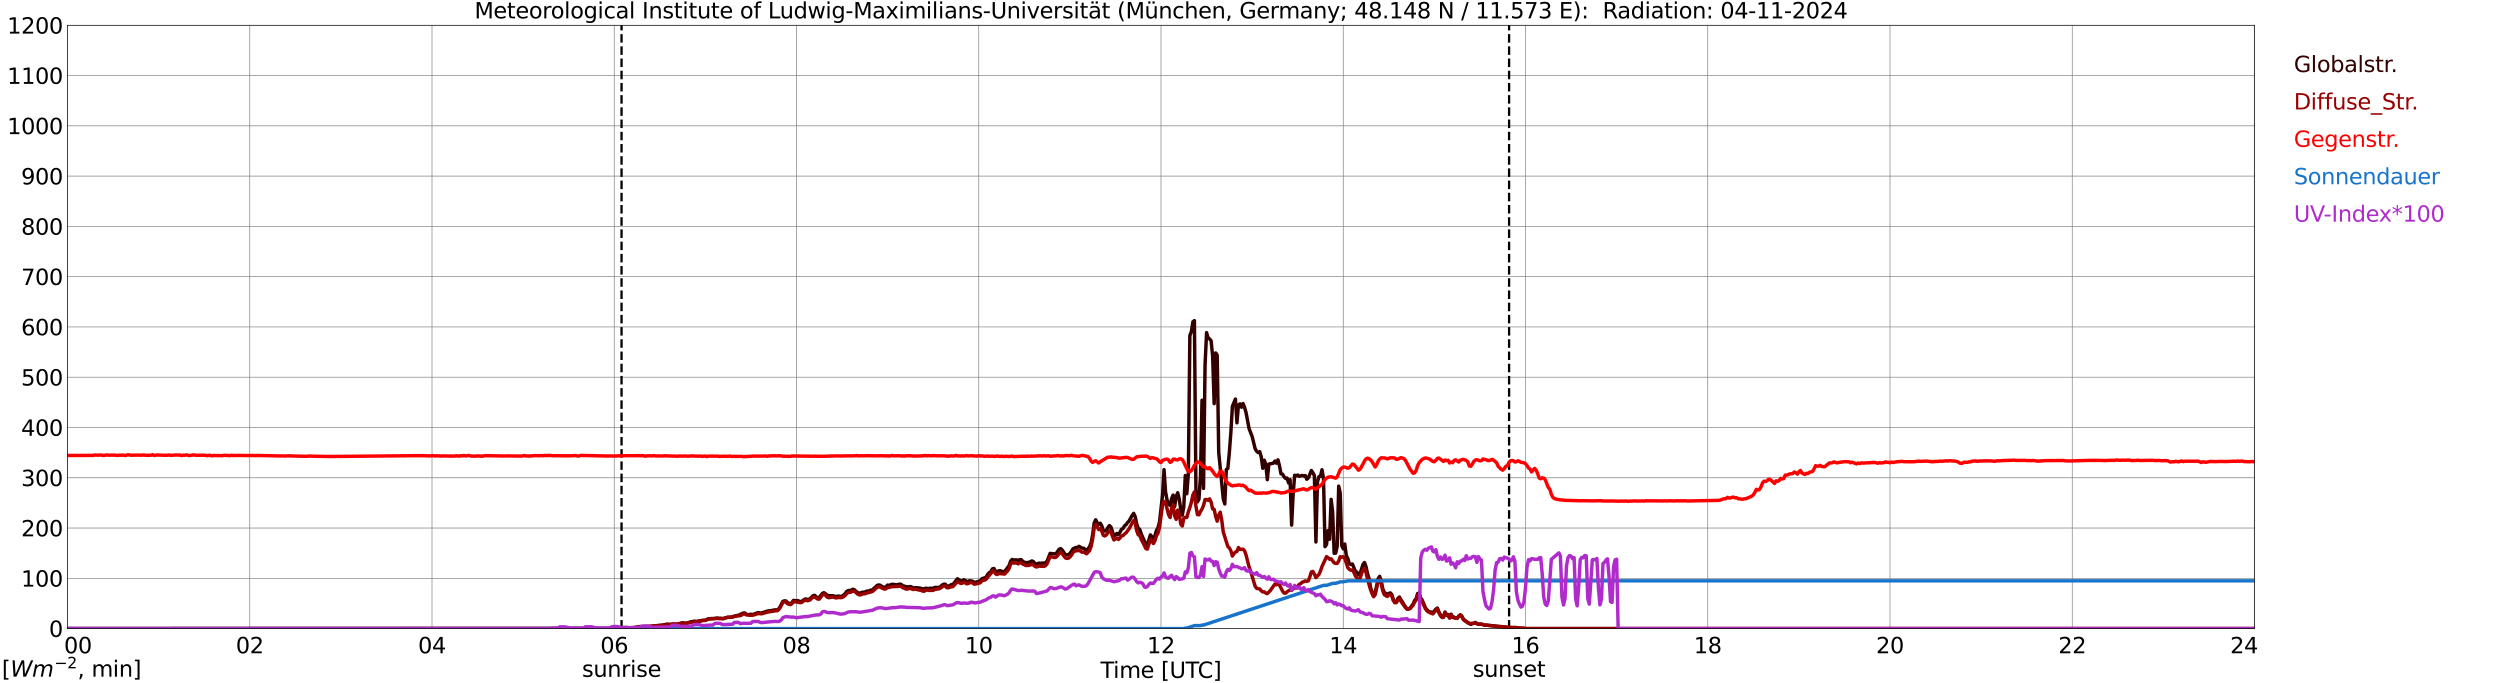 <?xml version="1.0" encoding="utf-8" standalone="no"?>
<!DOCTYPE svg PUBLIC "-//W3C//DTD SVG 1.1//EN"
  "http://www.w3.org/Graphics/SVG/1.1/DTD/svg11.dtd">
<svg xmlns:xlink="http://www.w3.org/1999/xlink" width="1085.4pt" height="296.64pt" viewBox="0 0 1085.4 296.64" xmlns="http://www.w3.org/2000/svg" version="1.1">
 <defs>
  <style type="text/css">*{stroke-linejoin: round; stroke-linecap: butt}</style>
 </defs>
 <g id="figure_1">
  <g id="patch_1">
   <path d="M 0 296.64 
L 1085.4 296.64 
L 1085.4 0 
L 0 0 
z
" style="fill: #ffffff"/>
  </g>
  <g id="axes_1">
   <g id="patch_2">
    <path d="M 29.306 272.909 
L 978.814 272.909 
L 978.814 10.976 
L 29.306 10.976 
z
" style="fill: #ffffff"/>
   </g>
   <g id="patch_3">
    <path d="M 978.814 272.909 
L 978.814 272.909 
L 978.814 10.976 
L 978.814 10.976 
z
" clip-path="url(#p4066a756d5)" style="fill: #d3d3d3; opacity: 0.25; stroke: #d3d3d3; stroke-linejoin: miter"/>
   </g>
   <g id="matplotlib.axis_1">
    <g id="xtick_1">
     <g id="line2d_1">
      <path d="M 29.306 272.909 
L 29.306 10.976 
" clip-path="url(#p4066a756d5)" style="fill: none; stroke: #808080; stroke-width: 0.3; stroke-linecap: square"/>
     </g>
     <g id="line2d_2"/>
     <g id="text_1">
      <!--    00 -->
      <g transform="translate(18.733 283.627) scale(0.095 -0.095)">
       <defs>
        <path id="DejaVuSans-20" transform="scale(0.016)"/>
        <path id="DejaVuSans-30" d="M 2034 4250 
Q 1547 4250 1301 3770 
Q 1056 3291 1056 2328 
Q 1056 1369 1301 889 
Q 1547 409 2034 409 
Q 2525 409 2770 889 
Q 3016 1369 3016 2328 
Q 3016 3291 2770 3770 
Q 2525 4250 2034 4250 
z
M 2034 4750 
Q 2819 4750 3233 4129 
Q 3647 3509 3647 2328 
Q 3647 1150 3233 529 
Q 2819 -91 2034 -91 
Q 1250 -91 836 529 
Q 422 1150 422 2328 
Q 422 3509 836 4129 
Q 1250 4750 2034 4750 
z
" transform="scale(0.016)"/>
       </defs>
       <use xlink:href="#DejaVuSans-20"/>
       <use xlink:href="#DejaVuSans-20" transform="translate(31.787 0)"/>
       <use xlink:href="#DejaVuSans-20" transform="translate(63.574 0)"/>
       <use xlink:href="#DejaVuSans-30" transform="translate(95.361 0)"/>
       <use xlink:href="#DejaVuSans-30" transform="translate(158.984 0)"/>
      </g>
     </g>
    </g>
    <g id="xtick_2">
     <g id="line2d_3">
      <path d="M 108.431 272.909 
L 108.431 10.976 
" clip-path="url(#p4066a756d5)" style="fill: none; stroke: #808080; stroke-width: 0.3; stroke-linecap: square"/>
     </g>
     <g id="line2d_4"/>
     <g id="text_2">
      <!-- 02 -->
      <g transform="translate(102.387 283.627) scale(0.095 -0.095)">
       <defs>
        <path id="DejaVuSans-32" d="M 1228 531 
L 3431 531 
L 3431 0 
L 469 0 
L 469 531 
Q 828 903 1448 1529 
Q 2069 2156 2228 2338 
Q 2531 2678 2651 2914 
Q 2772 3150 2772 3378 
Q 2772 3750 2511 3984 
Q 2250 4219 1831 4219 
Q 1534 4219 1204 4116 
Q 875 4013 500 3803 
L 500 4441 
Q 881 4594 1212 4672 
Q 1544 4750 1819 4750 
Q 2544 4750 2975 4387 
Q 3406 4025 3406 3419 
Q 3406 3131 3298 2873 
Q 3191 2616 2906 2266 
Q 2828 2175 2409 1742 
Q 1991 1309 1228 531 
z
" transform="scale(0.016)"/>
       </defs>
       <use xlink:href="#DejaVuSans-30"/>
       <use xlink:href="#DejaVuSans-32" transform="translate(63.623 0)"/>
      </g>
     </g>
    </g>
    <g id="xtick_3">
     <g id="line2d_5">
      <path d="M 187.557 272.909 
L 187.557 10.976 
" clip-path="url(#p4066a756d5)" style="fill: none; stroke: #808080; stroke-width: 0.3; stroke-linecap: square"/>
     </g>
     <g id="line2d_6"/>
     <g id="text_3">
      <!-- 04 -->
      <g transform="translate(181.513 283.627) scale(0.095 -0.095)">
       <defs>
        <path id="DejaVuSans-34" d="M 2419 4116 
L 825 1625 
L 2419 1625 
L 2419 4116 
z
M 2253 4666 
L 3047 4666 
L 3047 1625 
L 3713 1625 
L 3713 1100 
L 3047 1100 
L 3047 0 
L 2419 0 
L 2419 1100 
L 313 1100 
L 313 1709 
L 2253 4666 
z
" transform="scale(0.016)"/>
       </defs>
       <use xlink:href="#DejaVuSans-30"/>
       <use xlink:href="#DejaVuSans-34" transform="translate(63.623 0)"/>
      </g>
     </g>
    </g>
    <g id="xtick_4">
     <g id="line2d_7">
      <path d="M 266.683 272.909 
L 266.683 10.976 
" clip-path="url(#p4066a756d5)" style="fill: none; stroke: #808080; stroke-width: 0.3; stroke-linecap: square"/>
     </g>
     <g id="line2d_8"/>
     <g id="text_4">
      <!-- 06 -->
      <g transform="translate(260.638 283.627) scale(0.095 -0.095)">
       <defs>
        <path id="DejaVuSans-36" d="M 2113 2584 
Q 1688 2584 1439 2293 
Q 1191 2003 1191 1497 
Q 1191 994 1439 701 
Q 1688 409 2113 409 
Q 2538 409 2786 701 
Q 3034 994 3034 1497 
Q 3034 2003 2786 2293 
Q 2538 2584 2113 2584 
z
M 3366 4563 
L 3366 3988 
Q 3128 4100 2886 4159 
Q 2644 4219 2406 4219 
Q 1781 4219 1451 3797 
Q 1122 3375 1075 2522 
Q 1259 2794 1537 2939 
Q 1816 3084 2150 3084 
Q 2853 3084 3261 2657 
Q 3669 2231 3669 1497 
Q 3669 778 3244 343 
Q 2819 -91 2113 -91 
Q 1303 -91 875 529 
Q 447 1150 447 2328 
Q 447 3434 972 4092 
Q 1497 4750 2381 4750 
Q 2619 4750 2861 4703 
Q 3103 4656 3366 4563 
z
" transform="scale(0.016)"/>
       </defs>
       <use xlink:href="#DejaVuSans-30"/>
       <use xlink:href="#DejaVuSans-36" transform="translate(63.623 0)"/>
      </g>
     </g>
    </g>
    <g id="xtick_5">
     <g id="line2d_9">
      <path d="M 345.808 272.909 
L 345.808 10.976 
" clip-path="url(#p4066a756d5)" style="fill: none; stroke: #808080; stroke-width: 0.3; stroke-linecap: square"/>
     </g>
     <g id="line2d_10"/>
     <g id="text_5">
      <!-- 08 -->
      <g transform="translate(339.764 283.627) scale(0.095 -0.095)">
       <defs>
        <path id="DejaVuSans-38" d="M 2034 2216 
Q 1584 2216 1326 1975 
Q 1069 1734 1069 1313 
Q 1069 891 1326 650 
Q 1584 409 2034 409 
Q 2484 409 2743 651 
Q 3003 894 3003 1313 
Q 3003 1734 2745 1975 
Q 2488 2216 2034 2216 
z
M 1403 2484 
Q 997 2584 770 2862 
Q 544 3141 544 3541 
Q 544 4100 942 4425 
Q 1341 4750 2034 4750 
Q 2731 4750 3128 4425 
Q 3525 4100 3525 3541 
Q 3525 3141 3298 2862 
Q 3072 2584 2669 2484 
Q 3125 2378 3379 2068 
Q 3634 1759 3634 1313 
Q 3634 634 3220 271 
Q 2806 -91 2034 -91 
Q 1263 -91 848 271 
Q 434 634 434 1313 
Q 434 1759 690 2068 
Q 947 2378 1403 2484 
z
M 1172 3481 
Q 1172 3119 1398 2916 
Q 1625 2713 2034 2713 
Q 2441 2713 2670 2916 
Q 2900 3119 2900 3481 
Q 2900 3844 2670 4047 
Q 2441 4250 2034 4250 
Q 1625 4250 1398 4047 
Q 1172 3844 1172 3481 
z
" transform="scale(0.016)"/>
       </defs>
       <use xlink:href="#DejaVuSans-30"/>
       <use xlink:href="#DejaVuSans-38" transform="translate(63.623 0)"/>
      </g>
     </g>
    </g>
    <g id="xtick_6">
     <g id="line2d_11">
      <path d="M 424.934 272.909 
L 424.934 10.976 
" clip-path="url(#p4066a756d5)" style="fill: none; stroke: #808080; stroke-width: 0.3; stroke-linecap: square"/>
     </g>
     <g id="line2d_12"/>
     <g id="text_6">
      <!-- 10 -->
      <g transform="translate(418.89 283.627) scale(0.095 -0.095)">
       <defs>
        <path id="DejaVuSans-31" d="M 794 531 
L 1825 531 
L 1825 4091 
L 703 3866 
L 703 4441 
L 1819 4666 
L 2450 4666 
L 2450 531 
L 3481 531 
L 3481 0 
L 794 0 
L 794 531 
z
" transform="scale(0.016)"/>
       </defs>
       <use xlink:href="#DejaVuSans-31"/>
       <use xlink:href="#DejaVuSans-30" transform="translate(63.623 0)"/>
      </g>
     </g>
    </g>
    <g id="xtick_7">
     <g id="line2d_13">
      <path d="M 504.06 272.909 
L 504.06 10.976 
" clip-path="url(#p4066a756d5)" style="fill: none; stroke: #808080; stroke-width: 0.3; stroke-linecap: square"/>
     </g>
     <g id="line2d_14"/>
     <g id="text_7">
      <!-- 12 -->
      <g transform="translate(498.015 283.627) scale(0.095 -0.095)">
       <use xlink:href="#DejaVuSans-31"/>
       <use xlink:href="#DejaVuSans-32" transform="translate(63.623 0)"/>
      </g>
     </g>
    </g>
    <g id="xtick_8">
     <g id="line2d_15">
      <path d="M 583.185 272.909 
L 583.185 10.976 
" clip-path="url(#p4066a756d5)" style="fill: none; stroke: #808080; stroke-width: 0.3; stroke-linecap: square"/>
     </g>
     <g id="line2d_16"/>
     <g id="text_8">
      <!-- 14 -->
      <g transform="translate(577.141 283.627) scale(0.095 -0.095)">
       <use xlink:href="#DejaVuSans-31"/>
       <use xlink:href="#DejaVuSans-34" transform="translate(63.623 0)"/>
      </g>
     </g>
    </g>
    <g id="xtick_9">
     <g id="line2d_17">
      <path d="M 662.311 272.909 
L 662.311 10.976 
" clip-path="url(#p4066a756d5)" style="fill: none; stroke: #808080; stroke-width: 0.3; stroke-linecap: square"/>
     </g>
     <g id="line2d_18"/>
     <g id="text_9">
      <!-- 16 -->
      <g transform="translate(656.267 283.627) scale(0.095 -0.095)">
       <use xlink:href="#DejaVuSans-31"/>
       <use xlink:href="#DejaVuSans-36" transform="translate(63.623 0)"/>
      </g>
     </g>
    </g>
    <g id="xtick_10">
     <g id="line2d_19">
      <path d="M 741.437 272.909 
L 741.437 10.976 
" clip-path="url(#p4066a756d5)" style="fill: none; stroke: #808080; stroke-width: 0.3; stroke-linecap: square"/>
     </g>
     <g id="line2d_20"/>
     <g id="text_10">
      <!-- 18 -->
      <g transform="translate(735.392 283.627) scale(0.095 -0.095)">
       <use xlink:href="#DejaVuSans-31"/>
       <use xlink:href="#DejaVuSans-38" transform="translate(63.623 0)"/>
      </g>
     </g>
    </g>
    <g id="xtick_11">
     <g id="line2d_21">
      <path d="M 820.562 272.909 
L 820.562 10.976 
" clip-path="url(#p4066a756d5)" style="fill: none; stroke: #808080; stroke-width: 0.3; stroke-linecap: square"/>
     </g>
     <g id="line2d_22"/>
     <g id="text_11">
      <!-- 20 -->
      <g transform="translate(814.518 283.627) scale(0.095 -0.095)">
       <use xlink:href="#DejaVuSans-32"/>
       <use xlink:href="#DejaVuSans-30" transform="translate(63.623 0)"/>
      </g>
     </g>
    </g>
    <g id="xtick_12">
     <g id="line2d_23">
      <path d="M 899.688 272.909 
L 899.688 10.976 
" clip-path="url(#p4066a756d5)" style="fill: none; stroke: #808080; stroke-width: 0.3; stroke-linecap: square"/>
     </g>
     <g id="line2d_24"/>
     <g id="text_12">
      <!-- 22 -->
      <g transform="translate(893.644 283.627) scale(0.095 -0.095)">
       <use xlink:href="#DejaVuSans-32"/>
       <use xlink:href="#DejaVuSans-32" transform="translate(63.623 0)"/>
      </g>
     </g>
    </g>
    <g id="xtick_13">
     <g id="line2d_25">
      <path d="M 978.814 272.909 
L 978.814 10.976 
" clip-path="url(#p4066a756d5)" style="fill: none; stroke: #808080; stroke-width: 0.3; stroke-linecap: square"/>
     </g>
     <g id="line2d_26"/>
     <g id="text_13">
      <!-- 24    -->
      <g transform="translate(968.241 283.627) scale(0.095 -0.095)">
       <use xlink:href="#DejaVuSans-32"/>
       <use xlink:href="#DejaVuSans-34" transform="translate(63.623 0)"/>
       <use xlink:href="#DejaVuSans-20" transform="translate(127.246 0)"/>
       <use xlink:href="#DejaVuSans-20" transform="translate(159.033 0)"/>
       <use xlink:href="#DejaVuSans-20" transform="translate(190.82 0)"/>
      </g>
     </g>
    </g>
    <g id="text_14">
     <!-- Time [UTC] -->
     <g transform="translate(477.806 294.322) scale(0.095 -0.095)">
      <defs>
       <path id="DejaVuSans-54" d="M -19 4666 
L 3928 4666 
L 3928 4134 
L 2272 4134 
L 2272 0 
L 1638 0 
L 1638 4134 
L -19 4134 
L -19 4666 
z
" transform="scale(0.016)"/>
       <path id="DejaVuSans-69" d="M 603 3500 
L 1178 3500 
L 1178 0 
L 603 0 
L 603 3500 
z
M 603 4863 
L 1178 4863 
L 1178 4134 
L 603 4134 
L 603 4863 
z
" transform="scale(0.016)"/>
       <path id="DejaVuSans-6d" d="M 3328 2828 
Q 3544 3216 3844 3400 
Q 4144 3584 4550 3584 
Q 5097 3584 5394 3201 
Q 5691 2819 5691 2113 
L 5691 0 
L 5113 0 
L 5113 2094 
Q 5113 2597 4934 2840 
Q 4756 3084 4391 3084 
Q 3944 3084 3684 2787 
Q 3425 2491 3425 1978 
L 3425 0 
L 2847 0 
L 2847 2094 
Q 2847 2600 2669 2842 
Q 2491 3084 2119 3084 
Q 1678 3084 1418 2786 
Q 1159 2488 1159 1978 
L 1159 0 
L 581 0 
L 581 3500 
L 1159 3500 
L 1159 2956 
Q 1356 3278 1631 3431 
Q 1906 3584 2284 3584 
Q 2666 3584 2933 3390 
Q 3200 3197 3328 2828 
z
" transform="scale(0.016)"/>
       <path id="DejaVuSans-65" d="M 3597 1894 
L 3597 1613 
L 953 1613 
Q 991 1019 1311 708 
Q 1631 397 2203 397 
Q 2534 397 2845 478 
Q 3156 559 3463 722 
L 3463 178 
Q 3153 47 2828 -22 
Q 2503 -91 2169 -91 
Q 1331 -91 842 396 
Q 353 884 353 1716 
Q 353 2575 817 3079 
Q 1281 3584 2069 3584 
Q 2775 3584 3186 3129 
Q 3597 2675 3597 1894 
z
M 3022 2063 
Q 3016 2534 2758 2815 
Q 2500 3097 2075 3097 
Q 1594 3097 1305 2825 
Q 1016 2553 972 2059 
L 3022 2063 
z
" transform="scale(0.016)"/>
       <path id="DejaVuSans-5b" d="M 550 4863 
L 1875 4863 
L 1875 4416 
L 1125 4416 
L 1125 -397 
L 1875 -397 
L 1875 -844 
L 550 -844 
L 550 4863 
z
" transform="scale(0.016)"/>
       <path id="DejaVuSans-55" d="M 556 4666 
L 1191 4666 
L 1191 1831 
Q 1191 1081 1462 751 
Q 1734 422 2344 422 
Q 2950 422 3222 751 
Q 3494 1081 3494 1831 
L 3494 4666 
L 4128 4666 
L 4128 1753 
Q 4128 841 3676 375 
Q 3225 -91 2344 -91 
Q 1459 -91 1007 375 
Q 556 841 556 1753 
L 556 4666 
z
" transform="scale(0.016)"/>
       <path id="DejaVuSans-43" d="M 4122 4306 
L 4122 3641 
Q 3803 3938 3442 4084 
Q 3081 4231 2675 4231 
Q 1875 4231 1450 3742 
Q 1025 3253 1025 2328 
Q 1025 1406 1450 917 
Q 1875 428 2675 428 
Q 3081 428 3442 575 
Q 3803 722 4122 1019 
L 4122 359 
Q 3791 134 3420 21 
Q 3050 -91 2638 -91 
Q 1578 -91 968 557 
Q 359 1206 359 2328 
Q 359 3453 968 4101 
Q 1578 4750 2638 4750 
Q 3056 4750 3426 4639 
Q 3797 4528 4122 4306 
z
" transform="scale(0.016)"/>
       <path id="DejaVuSans-5d" d="M 1947 4863 
L 1947 -844 
L 622 -844 
L 622 -397 
L 1369 -397 
L 1369 4416 
L 622 4416 
L 622 4863 
L 1947 4863 
z
" transform="scale(0.016)"/>
      </defs>
      <use xlink:href="#DejaVuSans-54"/>
      <use xlink:href="#DejaVuSans-69" transform="translate(57.959 0)"/>
      <use xlink:href="#DejaVuSans-6d" transform="translate(85.742 0)"/>
      <use xlink:href="#DejaVuSans-65" transform="translate(183.154 0)"/>
      <use xlink:href="#DejaVuSans-20" transform="translate(244.678 0)"/>
      <use xlink:href="#DejaVuSans-5b" transform="translate(276.465 0)"/>
      <use xlink:href="#DejaVuSans-55" transform="translate(315.479 0)"/>
      <use xlink:href="#DejaVuSans-54" transform="translate(388.672 0)"/>
      <use xlink:href="#DejaVuSans-43" transform="translate(443.881 0)"/>
      <use xlink:href="#DejaVuSans-5d" transform="translate(513.705 0)"/>
     </g>
    </g>
   </g>
   <g id="matplotlib.axis_2">
    <g id="ytick_1">
     <g id="line2d_27">
      <path d="M 29.306 272.909 
L 978.814 272.909 
" clip-path="url(#p4066a756d5)" style="fill: none; stroke: #808080; stroke-width: 0.3; stroke-linecap: square"/>
     </g>
     <g id="line2d_28"/>
     <g id="text_15">
      <!-- 0 -->
      <g transform="translate(21.261 276.518) scale(0.095 -0.095)">
       <use xlink:href="#DejaVuSans-30"/>
      </g>
     </g>
    </g>
    <g id="ytick_2">
     <g id="line2d_29">
      <path d="M 29.306 251.081 
L 978.814 251.081 
" clip-path="url(#p4066a756d5)" style="fill: none; stroke: #808080; stroke-width: 0.3; stroke-linecap: square"/>
     </g>
     <g id="line2d_30"/>
     <g id="text_16">
      <!-- 100 -->
      <g transform="translate(9.173 254.69) scale(0.095 -0.095)">
       <use xlink:href="#DejaVuSans-31"/>
       <use xlink:href="#DejaVuSans-30" transform="translate(63.623 0)"/>
       <use xlink:href="#DejaVuSans-30" transform="translate(127.246 0)"/>
      </g>
     </g>
    </g>
    <g id="ytick_3">
     <g id="line2d_31">
      <path d="M 29.306 229.253 
L 978.814 229.253 
" clip-path="url(#p4066a756d5)" style="fill: none; stroke: #808080; stroke-width: 0.3; stroke-linecap: square"/>
     </g>
     <g id="line2d_32"/>
     <g id="text_17">
      <!-- 200 -->
      <g transform="translate(9.173 232.863) scale(0.095 -0.095)">
       <use xlink:href="#DejaVuSans-32"/>
       <use xlink:href="#DejaVuSans-30" transform="translate(63.623 0)"/>
       <use xlink:href="#DejaVuSans-30" transform="translate(127.246 0)"/>
      </g>
     </g>
    </g>
    <g id="ytick_4">
     <g id="line2d_33">
      <path d="M 29.306 207.426 
L 978.814 207.426 
" clip-path="url(#p4066a756d5)" style="fill: none; stroke: #808080; stroke-width: 0.3; stroke-linecap: square"/>
     </g>
     <g id="line2d_34"/>
     <g id="text_18">
      <!-- 300 -->
      <g transform="translate(9.173 211.035) scale(0.095 -0.095)">
       <defs>
        <path id="DejaVuSans-33" d="M 2597 2516 
Q 3050 2419 3304 2112 
Q 3559 1806 3559 1356 
Q 3559 666 3084 287 
Q 2609 -91 1734 -91 
Q 1441 -91 1130 -33 
Q 819 25 488 141 
L 488 750 
Q 750 597 1062 519 
Q 1375 441 1716 441 
Q 2309 441 2620 675 
Q 2931 909 2931 1356 
Q 2931 1769 2642 2001 
Q 2353 2234 1838 2234 
L 1294 2234 
L 1294 2753 
L 1863 2753 
Q 2328 2753 2575 2939 
Q 2822 3125 2822 3475 
Q 2822 3834 2567 4026 
Q 2313 4219 1838 4219 
Q 1578 4219 1281 4162 
Q 984 4106 628 3988 
L 628 4550 
Q 988 4650 1302 4700 
Q 1616 4750 1894 4750 
Q 2613 4750 3031 4423 
Q 3450 4097 3450 3541 
Q 3450 3153 3228 2886 
Q 3006 2619 2597 2516 
z
" transform="scale(0.016)"/>
       </defs>
       <use xlink:href="#DejaVuSans-33"/>
       <use xlink:href="#DejaVuSans-30" transform="translate(63.623 0)"/>
       <use xlink:href="#DejaVuSans-30" transform="translate(127.246 0)"/>
      </g>
     </g>
    </g>
    <g id="ytick_5">
     <g id="line2d_35">
      <path d="M 29.306 185.598 
L 978.814 185.598 
" clip-path="url(#p4066a756d5)" style="fill: none; stroke: #808080; stroke-width: 0.3; stroke-linecap: square"/>
     </g>
     <g id="line2d_36"/>
     <g id="text_19">
      <!-- 400 -->
      <g transform="translate(9.173 189.207) scale(0.095 -0.095)">
       <use xlink:href="#DejaVuSans-34"/>
       <use xlink:href="#DejaVuSans-30" transform="translate(63.623 0)"/>
       <use xlink:href="#DejaVuSans-30" transform="translate(127.246 0)"/>
      </g>
     </g>
    </g>
    <g id="ytick_6">
     <g id="line2d_37">
      <path d="M 29.306 163.77 
L 978.814 163.77 
" clip-path="url(#p4066a756d5)" style="fill: none; stroke: #808080; stroke-width: 0.3; stroke-linecap: square"/>
     </g>
     <g id="line2d_38"/>
     <g id="text_20">
      <!-- 500 -->
      <g transform="translate(9.173 167.379) scale(0.095 -0.095)">
       <defs>
        <path id="DejaVuSans-35" d="M 691 4666 
L 3169 4666 
L 3169 4134 
L 1269 4134 
L 1269 2991 
Q 1406 3038 1543 3061 
Q 1681 3084 1819 3084 
Q 2600 3084 3056 2656 
Q 3513 2228 3513 1497 
Q 3513 744 3044 326 
Q 2575 -91 1722 -91 
Q 1428 -91 1123 -41 
Q 819 9 494 109 
L 494 744 
Q 775 591 1075 516 
Q 1375 441 1709 441 
Q 2250 441 2565 725 
Q 2881 1009 2881 1497 
Q 2881 1984 2565 2268 
Q 2250 2553 1709 2553 
Q 1456 2553 1204 2497 
Q 953 2441 691 2322 
L 691 4666 
z
" transform="scale(0.016)"/>
       </defs>
       <use xlink:href="#DejaVuSans-35"/>
       <use xlink:href="#DejaVuSans-30" transform="translate(63.623 0)"/>
       <use xlink:href="#DejaVuSans-30" transform="translate(127.246 0)"/>
      </g>
     </g>
    </g>
    <g id="ytick_7">
     <g id="line2d_39">
      <path d="M 29.306 141.942 
L 978.814 141.942 
" clip-path="url(#p4066a756d5)" style="fill: none; stroke: #808080; stroke-width: 0.3; stroke-linecap: square"/>
     </g>
     <g id="line2d_40"/>
     <g id="text_21">
      <!-- 600 -->
      <g transform="translate(9.173 145.551) scale(0.095 -0.095)">
       <use xlink:href="#DejaVuSans-36"/>
       <use xlink:href="#DejaVuSans-30" transform="translate(63.623 0)"/>
       <use xlink:href="#DejaVuSans-30" transform="translate(127.246 0)"/>
      </g>
     </g>
    </g>
    <g id="ytick_8">
     <g id="line2d_41">
      <path d="M 29.306 120.114 
L 978.814 120.114 
" clip-path="url(#p4066a756d5)" style="fill: none; stroke: #808080; stroke-width: 0.3; stroke-linecap: square"/>
     </g>
     <g id="line2d_42"/>
     <g id="text_22">
      <!-- 700 -->
      <g transform="translate(9.173 123.724) scale(0.095 -0.095)">
       <defs>
        <path id="DejaVuSans-37" d="M 525 4666 
L 3525 4666 
L 3525 4397 
L 1831 0 
L 1172 0 
L 2766 4134 
L 525 4134 
L 525 4666 
z
" transform="scale(0.016)"/>
       </defs>
       <use xlink:href="#DejaVuSans-37"/>
       <use xlink:href="#DejaVuSans-30" transform="translate(63.623 0)"/>
       <use xlink:href="#DejaVuSans-30" transform="translate(127.246 0)"/>
      </g>
     </g>
    </g>
    <g id="ytick_9">
     <g id="line2d_43">
      <path d="M 29.306 98.287 
L 978.814 98.287 
" clip-path="url(#p4066a756d5)" style="fill: none; stroke: #808080; stroke-width: 0.3; stroke-linecap: square"/>
     </g>
     <g id="line2d_44"/>
     <g id="text_23">
      <!-- 800 -->
      <g transform="translate(9.173 101.896) scale(0.095 -0.095)">
       <use xlink:href="#DejaVuSans-38"/>
       <use xlink:href="#DejaVuSans-30" transform="translate(63.623 0)"/>
       <use xlink:href="#DejaVuSans-30" transform="translate(127.246 0)"/>
      </g>
     </g>
    </g>
    <g id="ytick_10">
     <g id="line2d_45">
      <path d="M 29.306 76.459 
L 978.814 76.459 
" clip-path="url(#p4066a756d5)" style="fill: none; stroke: #808080; stroke-width: 0.3; stroke-linecap: square"/>
     </g>
     <g id="line2d_46"/>
     <g id="text_24">
      <!-- 900 -->
      <g transform="translate(9.173 80.068) scale(0.095 -0.095)">
       <defs>
        <path id="DejaVuSans-39" d="M 703 97 
L 703 672 
Q 941 559 1184 500 
Q 1428 441 1663 441 
Q 2288 441 2617 861 
Q 2947 1281 2994 2138 
Q 2813 1869 2534 1725 
Q 2256 1581 1919 1581 
Q 1219 1581 811 2004 
Q 403 2428 403 3163 
Q 403 3881 828 4315 
Q 1253 4750 1959 4750 
Q 2769 4750 3195 4129 
Q 3622 3509 3622 2328 
Q 3622 1225 3098 567 
Q 2575 -91 1691 -91 
Q 1453 -91 1209 -44 
Q 966 3 703 97 
z
M 1959 2075 
Q 2384 2075 2632 2365 
Q 2881 2656 2881 3163 
Q 2881 3666 2632 3958 
Q 2384 4250 1959 4250 
Q 1534 4250 1286 3958 
Q 1038 3666 1038 3163 
Q 1038 2656 1286 2365 
Q 1534 2075 1959 2075 
z
" transform="scale(0.016)"/>
       </defs>
       <use xlink:href="#DejaVuSans-39"/>
       <use xlink:href="#DejaVuSans-30" transform="translate(63.623 0)"/>
       <use xlink:href="#DejaVuSans-30" transform="translate(127.246 0)"/>
      </g>
     </g>
    </g>
    <g id="ytick_11">
     <g id="line2d_47">
      <path d="M 29.306 54.631 
L 978.814 54.631 
" clip-path="url(#p4066a756d5)" style="fill: none; stroke: #808080; stroke-width: 0.3; stroke-linecap: square"/>
     </g>
     <g id="line2d_48"/>
     <g id="text_25">
      <!-- 1000 -->
      <g transform="translate(3.128 58.24) scale(0.095 -0.095)">
       <use xlink:href="#DejaVuSans-31"/>
       <use xlink:href="#DejaVuSans-30" transform="translate(63.623 0)"/>
       <use xlink:href="#DejaVuSans-30" transform="translate(127.246 0)"/>
       <use xlink:href="#DejaVuSans-30" transform="translate(190.869 0)"/>
      </g>
     </g>
    </g>
    <g id="ytick_12">
     <g id="line2d_49">
      <path d="M 29.306 32.803 
L 978.814 32.803 
" clip-path="url(#p4066a756d5)" style="fill: none; stroke: #808080; stroke-width: 0.3; stroke-linecap: square"/>
     </g>
     <g id="line2d_50"/>
     <g id="text_26">
      <!-- 1100 -->
      <g transform="translate(3.128 36.413) scale(0.095 -0.095)">
       <use xlink:href="#DejaVuSans-31"/>
       <use xlink:href="#DejaVuSans-31" transform="translate(63.623 0)"/>
       <use xlink:href="#DejaVuSans-30" transform="translate(127.246 0)"/>
       <use xlink:href="#DejaVuSans-30" transform="translate(190.869 0)"/>
      </g>
     </g>
    </g>
    <g id="ytick_13">
     <g id="line2d_51">
      <path d="M 29.306 10.976 
L 978.814 10.976 
" clip-path="url(#p4066a756d5)" style="fill: none; stroke: #808080; stroke-width: 0.3; stroke-linecap: square"/>
     </g>
     <g id="line2d_52"/>
     <g id="text_27">
      <!-- 1200 -->
      <g transform="translate(3.128 14.585) scale(0.095 -0.095)">
       <use xlink:href="#DejaVuSans-31"/>
       <use xlink:href="#DejaVuSans-32" transform="translate(63.623 0)"/>
       <use xlink:href="#DejaVuSans-30" transform="translate(127.246 0)"/>
       <use xlink:href="#DejaVuSans-30" transform="translate(190.869 0)"/>
      </g>
     </g>
    </g>
   </g>
   <g id="line2d_53">
    <path d="M 269.848 272.909 
L 269.848 10.976 
" clip-path="url(#p4066a756d5)" style="fill: none; stroke-dasharray: 3.7,1.6; stroke-dashoffset: 0; stroke: #000000"/>
   </g>
   <g id="line2d_54">
    <path d="M 655.19 272.909 
L 655.19 10.976 
" clip-path="url(#p4066a756d5)" style="fill: none; stroke-dasharray: 3.7,1.6; stroke-dashoffset: 0; stroke: #000000"/>
   </g>
   <g id="line2d_55">
    <path d="M 29.306 272.909 
L 263.386 272.841 
L 266.023 272.691 
L 271.958 272.387 
L 273.277 272.605 
L 273.936 272.708 
L 277.892 272.031 
L 279.211 272.099 
L 279.87 272.049 
L 280.53 272.184 
L 281.189 272.014 
L 281.849 272.049 
L 285.145 271.628 
L 287.783 271.374 
L 289.761 270.936 
L 291.08 271.254 
L 291.739 271.272 
L 292.399 270.968 
L 293.058 271.136 
L 294.377 270.968 
L 296.355 270.377 
L 297.674 270.597 
L 298.333 270.495 
L 299.652 270.023 
L 301.63 269.667 
L 302.289 269.855 
L 302.949 269.82 
L 303.608 269.602 
L 304.267 269.617 
L 304.927 269.364 
L 306.246 269.349 
L 307.564 268.639 
L 308.224 268.655 
L 308.883 268.521 
L 309.543 268.572 
L 311.521 268.318 
L 312.18 268.486 
L 312.839 268.419 
L 314.158 268.622 
L 314.818 268.251 
L 316.136 267.998 
L 316.796 268.08 
L 318.114 267.777 
L 318.774 267.491 
L 320.752 267.085 
L 322.73 266.157 
L 323.39 266.14 
L 324.049 266.646 
L 324.708 266.935 
L 326.027 266.681 
L 326.686 266.799 
L 327.346 266.629 
L 328.665 266.107 
L 329.324 265.954 
L 329.983 266.225 
L 331.302 265.904 
L 332.621 265.481 
L 333.28 265.28 
L 334.599 265.145 
L 336.577 264.756 
L 337.236 264.841 
L 337.896 264.553 
L 338.555 263.676 
L 339.874 261.109 
L 340.533 260.873 
L 341.193 260.89 
L 341.852 261.582 
L 343.171 262.207 
L 343.83 261.6 
L 344.49 260.67 
L 345.149 260.773 
L 346.468 260.788 
L 347.127 261.126 
L 347.787 261.161 
L 348.446 260.856 
L 349.105 260.299 
L 349.765 260.013 
L 350.424 260.231 
L 351.083 260.214 
L 351.743 259.878 
L 353.062 258.594 
L 353.721 258.494 
L 354.38 259.168 
L 355.04 259.557 
L 355.699 259.354 
L 357.018 257.682 
L 357.677 257.328 
L 358.337 257.699 
L 358.996 258.308 
L 359.655 258.644 
L 361.634 258.644 
L 362.952 259.05 
L 363.612 258.83 
L 364.271 258.815 
L 364.93 258.932 
L 365.59 258.88 
L 366.909 257.767 
L 367.568 256.839 
L 368.227 256.416 
L 369.546 256.298 
L 370.206 255.842 
L 370.865 255.977 
L 371.524 256.636 
L 372.843 257.546 
L 373.502 257.481 
L 374.162 257.16 
L 375.481 257.075 
L 376.14 256.704 
L 377.459 256.518 
L 378.118 256.163 
L 378.777 256.213 
L 379.437 255.42 
L 380.096 254.914 
L 380.756 254.222 
L 381.415 253.951 
L 382.074 254.054 
L 382.734 254.508 
L 384.053 255.134 
L 384.712 254.678 
L 385.371 254.019 
L 386.031 254.222 
L 386.69 253.866 
L 387.349 253.665 
L 389.328 253.919 
L 390.646 253.58 
L 391.306 253.733 
L 391.965 254.39 
L 392.624 254.44 
L 393.284 254.779 
L 393.943 254.746 
L 394.603 254.864 
L 395.262 254.643 
L 395.921 254.931 
L 396.581 255.353 
L 397.24 255.117 
L 399.218 255.285 
L 400.537 255.623 
L 401.196 255.706 
L 401.856 255.37 
L 403.175 255.538 
L 403.834 255.388 
L 405.153 255.403 
L 405.812 255.067 
L 406.471 255.014 
L 407.131 255.1 
L 407.79 254.999 
L 408.45 254.593 
L 409.109 253.969 
L 409.768 253.631 
L 410.428 253.648 
L 411.087 254.525 
L 411.746 254.543 
L 413.065 253.816 
L 413.725 253.716 
L 415.703 251.267 
L 417.022 252.196 
L 417.681 252.247 
L 418.34 251.707 
L 419 251.961 
L 419.659 252.415 
L 420.318 252.45 
L 420.978 252.111 
L 422.297 252.347 
L 422.956 252.821 
L 423.615 252.753 
L 425.593 252.196 
L 426.253 251.302 
L 426.912 251.013 
L 427.572 250.948 
L 428.231 250.439 
L 428.89 249.258 
L 429.55 248.599 
L 430.209 248.178 
L 430.869 246.98 
L 431.528 246.794 
L 432.187 248.027 
L 432.847 248.246 
L 433.506 247.875 
L 434.165 247.757 
L 435.484 248.213 
L 436.144 248.16 
L 438.122 245.546 
L 438.781 243.588 
L 439.44 242.893 
L 440.1 243.131 
L 441.419 243.064 
L 442.078 243.4 
L 442.737 242.961 
L 443.397 242.996 
L 444.056 243.721 
L 444.716 244.077 
L 445.375 244.28 
L 446.694 244.159 
L 448.012 243.535 
L 448.672 243.841 
L 449.331 244.616 
L 449.991 245.004 
L 450.65 244.6 
L 451.309 244.48 
L 451.969 244.616 
L 452.628 244.448 
L 453.287 244.515 
L 453.947 244.28 
L 454.606 243.603 
L 455.925 240.261 
L 457.903 240.497 
L 458.563 240.278 
L 459.881 238.403 
L 460.541 238.2 
L 461.2 238.827 
L 462.519 240.818 
L 463.178 240.903 
L 463.838 240.767 
L 464.497 240.294 
L 465.156 239.434 
L 465.816 238.268 
L 467.134 237.694 
L 467.794 237.661 
L 468.453 237.188 
L 469.772 237.982 
L 470.431 238 
L 471.091 238.471 
L 471.75 239.163 
L 473.069 237.323 
L 473.728 235.601 
L 474.388 232.141 
L 475.047 227.06 
L 475.706 225.676 
L 476.366 226.924 
L 477.025 227.769 
L 477.685 227.145 
L 478.344 228.293 
L 479.003 230.351 
L 479.663 230.572 
L 480.322 230.318 
L 480.981 229.068 
L 481.641 228.19 
L 482.3 228.764 
L 483.619 232.715 
L 484.278 232.276 
L 484.938 231.6 
L 485.597 232.124 
L 486.256 231.078 
L 486.916 229.777 
L 487.575 229.456 
L 488.235 228.293 
L 488.894 227.786 
L 489.553 226.824 
L 490.213 226.165 
L 491.532 223.801 
L 492.191 222.89 
L 492.85 224.257 
L 493.51 227.533 
L 494.169 229.338 
L 494.828 229.827 
L 495.488 231.838 
L 497.466 236.345 
L 498.125 236.631 
L 499.444 232.226 
L 500.763 233.828 
L 501.422 232.613 
L 502.082 230.284 
L 502.741 229.186 
L 503.4 226.638 
L 504.719 215.074 
L 505.379 203.898 
L 506.038 213.537 
L 506.697 217.132 
L 507.357 218.957 
L 508.016 219.378 
L 508.675 216.44 
L 509.335 214.939 
L 509.994 219.867 
L 510.654 215.598 
L 511.313 213.926 
L 511.972 216.643 
L 512.632 221.101 
L 513.291 223.683 
L 513.95 220.07 
L 514.61 206.448 
L 515.269 214.365 
L 515.929 205.653 
L 516.588 145.708 
L 517.247 143.935 
L 517.907 139.716 
L 518.566 139.207 
L 519.226 212.878 
L 519.885 217.892 
L 520.544 216.661 
L 521.204 206.666 
L 521.863 173.782 
L 522.522 212.051 
L 523.182 158.623 
L 523.841 144.409 
L 524.501 146.67 
L 525.16 147.142 
L 525.819 147.986 
L 526.479 154.622 
L 527.138 175.234 
L 527.797 153.236 
L 528.457 154.166 
L 529.116 196.352 
L 531.094 216.593 
L 531.754 218.804 
L 532.413 203.83 
L 533.073 203.392 
L 533.732 196.42 
L 534.391 187.743 
L 535.051 176.45 
L 536.369 173.241 
L 537.029 183.572 
L 537.688 175.823 
L 538.348 175.352 
L 539.007 176.803 
L 539.666 175.184 
L 540.326 176.871 
L 540.985 179.15 
L 542.304 186.122 
L 543.623 189.498 
L 544.941 194.816 
L 545.601 195.946 
L 546.26 196.488 
L 546.919 196.082 
L 547.579 198.411 
L 548.238 203.307 
L 548.898 199.797 
L 549.557 201.517 
L 550.216 208.253 
L 550.876 201.484 
L 552.854 201.095 
L 553.513 200.185 
L 554.173 201.095 
L 554.832 199.644 
L 555.491 202.226 
L 556.151 205.705 
L 556.81 205.856 
L 557.47 206.972 
L 558.129 207.714 
L 558.788 207.546 
L 559.448 209.689 
L 560.107 208.253 
L 560.766 227.987 
L 561.426 214.635 
L 562.085 206.33 
L 562.745 206.583 
L 563.404 206.227 
L 564.063 206.784 
L 565.382 206.413 
L 566.042 206.651 
L 566.701 206.48 
L 567.36 208.067 
L 568.02 207.511 
L 569.338 204.269 
L 569.998 205.249 
L 570.657 206.531 
L 571.317 235.297 
L 571.976 209.283 
L 572.635 206.954 
L 573.295 206.769 
L 573.954 203.948 
L 574.613 207.746 
L 575.273 237.323 
L 575.932 236.378 
L 576.592 230.369 
L 577.251 234.132 
L 577.91 216.796 
L 578.57 222.181 
L 579.229 240.211 
L 579.889 240.143 
L 580.548 237.255 
L 581.207 211.073 
L 581.867 214.094 
L 582.526 236.852 
L 583.185 238.286 
L 583.845 236.192 
L 584.504 241.274 
L 585.164 242.522 
L 585.823 244.734 
L 586.482 245.072 
L 587.142 244.869 
L 588.46 248.043 
L 589.12 248.398 
L 589.779 249.579 
L 590.439 249.226 
L 591.757 245.039 
L 592.417 244.227 
L 593.076 246.034 
L 593.736 249.158 
L 594.395 251.216 
L 595.054 255.2 
L 595.714 257.007 
L 596.373 258.391 
L 597.032 257.413 
L 598.351 251.201 
L 599.011 250.238 
L 599.67 252.297 
L 600.329 255.588 
L 600.989 257.175 
L 602.307 258.173 
L 602.967 257.599 
L 603.626 257.429 
L 604.286 258.173 
L 604.945 260.434 
L 605.604 261.447 
L 606.264 261.227 
L 606.923 259.81 
L 607.582 259.218 
L 608.242 260.434 
L 608.901 261.379 
L 609.561 262.545 
L 610.879 264.4 
L 611.539 264.368 
L 612.198 264.047 
L 613.517 262.207 
L 614.176 260.705 
L 614.836 259.893 
L 615.495 257.666 
L 616.154 257.531 
L 616.814 259.64 
L 617.473 260.552 
L 618.792 263.776 
L 619.451 264.671 
L 620.111 265.295 
L 620.77 265.651 
L 621.429 265.769 
L 622.089 266.04 
L 623.408 264.435 
L 624.067 263.997 
L 624.726 265.734 
L 625.386 266.9 
L 626.045 267.777 
L 626.705 267.777 
L 627.364 265.719 
L 628.023 266.882 
L 628.683 266.799 
L 629.342 268.201 
L 630.001 266.646 
L 630.661 267.912 
L 631.32 267.93 
L 631.98 268.318 
L 632.639 268.386 
L 633.298 267.524 
L 633.958 266.9 
L 634.617 267.423 
L 635.276 268.722 
L 637.255 270.394 
L 638.573 271.069 
L 639.233 270.765 
L 639.892 270.647 
L 640.552 270.259 
L 641.211 270.698 
L 641.87 271.001 
L 643.189 270.968 
L 643.848 271.121 
L 644.508 271.457 
L 645.167 271.39 
L 649.783 271.846 
L 654.399 272.402 
L 655.717 272.402 
L 656.377 272.505 
L 657.695 272.387 
L 659.674 272.723 
L 660.333 272.841 
L 661.652 272.776 
L 662.311 272.909 
L 978.154 272.909 
L 978.154 272.909 
" clip-path="url(#p4066a756d5)" style="fill: none; stroke: #330000; stroke-width: 1.5; stroke-linecap: square"/>
   </g>
   <g id="line2d_56">
    <path d="M 29.306 272.909 
L 264.705 272.87 
L 265.364 272.745 
L 267.342 272.701 
L 268.002 272.618 
L 269.98 272.66 
L 271.298 272.536 
L 275.255 272.45 
L 276.573 272.367 
L 279.211 272.114 
L 281.189 271.946 
L 288.442 271.444 
L 291.739 270.898 
L 292.399 270.855 
L 293.717 270.94 
L 295.696 270.604 
L 297.674 270.562 
L 298.333 270.562 
L 304.927 269.386 
L 306.246 269.303 
L 306.905 268.967 
L 308.224 268.716 
L 311.521 268.504 
L 312.839 268.589 
L 313.499 268.631 
L 314.818 268.38 
L 316.136 267.917 
L 317.455 268.002 
L 320.093 267.413 
L 321.411 267.288 
L 322.071 266.993 
L 322.73 266.574 
L 323.39 266.574 
L 324.049 266.952 
L 324.708 266.952 
L 325.368 267.12 
L 326.686 267.12 
L 328.005 266.784 
L 328.665 266.489 
L 329.324 266.406 
L 330.643 266.489 
L 333.28 265.734 
L 335.918 265.315 
L 336.577 265.188 
L 337.236 265.188 
L 337.896 264.896 
L 338.555 264.055 
L 339.874 261.578 
L 340.533 261.286 
L 341.193 261.327 
L 341.852 262.124 
L 343.171 262.501 
L 343.83 262.082 
L 344.49 261.242 
L 346.468 261.41 
L 347.127 261.622 
L 347.787 261.622 
L 348.446 261.286 
L 349.105 260.696 
L 349.765 260.572 
L 350.424 260.781 
L 351.083 260.696 
L 351.743 260.445 
L 352.402 259.731 
L 353.062 259.227 
L 353.721 259.227 
L 355.04 260.109 
L 355.699 260.109 
L 357.018 258.389 
L 357.677 257.926 
L 358.337 258.348 
L 358.996 259.144 
L 359.655 259.48 
L 360.315 259.439 
L 360.974 259.271 
L 361.634 259.227 
L 362.952 259.605 
L 364.271 259.395 
L 364.93 259.48 
L 365.59 259.395 
L 366.249 259.059 
L 366.909 258.557 
L 367.568 257.758 
L 368.227 257.256 
L 369.546 257.044 
L 370.206 256.584 
L 370.865 256.752 
L 371.524 257.13 
L 372.184 257.802 
L 372.843 258.221 
L 373.502 258.304 
L 374.821 257.802 
L 375.481 257.802 
L 376.799 257.298 
L 377.459 257.212 
L 378.777 256.793 
L 380.756 255.073 
L 381.415 254.737 
L 382.074 254.905 
L 383.393 255.534 
L 384.053 255.785 
L 384.712 255.575 
L 385.371 254.988 
L 386.031 255.073 
L 386.69 254.82 
L 387.349 254.694 
L 389.987 254.611 
L 390.646 254.443 
L 391.306 254.611 
L 391.965 255.198 
L 392.624 255.366 
L 393.284 255.743 
L 393.943 255.743 
L 395.262 255.407 
L 395.921 255.743 
L 396.581 255.953 
L 397.24 255.743 
L 399.218 256.206 
L 399.878 256.289 
L 400.537 256.625 
L 401.196 256.71 
L 401.856 256.248 
L 402.515 256.165 
L 403.175 256.331 
L 404.493 256.331 
L 405.153 256.331 
L 405.812 255.912 
L 407.79 255.619 
L 409.768 254.36 
L 410.428 254.484 
L 411.087 255.156 
L 411.746 255.198 
L 412.406 254.905 
L 413.725 254.652 
L 415.703 252.554 
L 416.362 252.847 
L 417.022 253.268 
L 417.681 253.268 
L 418.34 252.805 
L 419 253.015 
L 419.659 253.478 
L 420.318 253.393 
L 420.978 253.015 
L 421.637 252.847 
L 422.297 253.183 
L 422.956 253.646 
L 423.615 253.561 
L 425.593 253.015 
L 426.253 252.218 
L 426.912 251.924 
L 427.572 251.841 
L 428.231 251.419 
L 428.89 250.455 
L 430.209 248.986 
L 430.869 247.936 
L 431.528 247.894 
L 432.187 249.112 
L 432.847 249.448 
L 433.506 249.112 
L 434.165 249.027 
L 436.144 249.237 
L 437.462 247.853 
L 438.122 246.803 
L 438.781 244.83 
L 439.44 244.242 
L 440.1 244.493 
L 440.759 244.369 
L 441.419 244.493 
L 442.078 244.788 
L 442.737 244.325 
L 443.397 244.41 
L 444.056 244.915 
L 444.716 245.166 
L 445.375 245.543 
L 446.694 245.46 
L 448.012 245.039 
L 448.672 245.292 
L 449.331 245.879 
L 449.991 246.174 
L 451.309 245.753 
L 451.969 245.879 
L 452.628 245.838 
L 453.287 245.921 
L 453.947 245.585 
L 454.606 244.747 
L 455.925 241.641 
L 456.584 241.723 
L 457.903 242.101 
L 458.563 241.892 
L 459.881 240.296 
L 460.541 239.918 
L 461.2 240.464 
L 462.519 242.228 
L 463.178 242.437 
L 463.838 242.354 
L 464.497 241.85 
L 465.156 241.051 
L 465.816 239.918 
L 466.475 239.373 
L 467.134 239.122 
L 467.794 239.122 
L 468.453 238.868 
L 469.772 239.75 
L 470.431 239.626 
L 471.75 240.423 
L 473.069 239.036 
L 473.728 237.231 
L 474.388 234.001 
L 475.047 229.258 
L 475.706 227.704 
L 477.025 229.928 
L 477.685 229.467 
L 478.344 230.642 
L 479.003 232.405 
L 479.663 232.7 
L 480.322 232.279 
L 480.981 231.229 
L 481.641 230.473 
L 482.3 231.063 
L 483.619 234.42 
L 484.938 233.58 
L 485.597 234.21 
L 486.256 233.58 
L 486.916 232.656 
L 487.575 232.532 
L 488.235 231.818 
L 488.894 231.314 
L 490.213 229.592 
L 491.532 227.075 
L 492.191 225.94 
L 492.85 227.116 
L 493.51 230.432 
L 494.169 232.196 
L 494.828 232.488 
L 495.488 234.252 
L 496.147 235.428 
L 497.466 238.157 
L 498.125 238.408 
L 499.444 234.21 
L 500.763 235.974 
L 501.422 234.839 
L 502.082 232.615 
L 502.741 231.523 
L 503.4 229.046 
L 504.719 219.35 
L 505.379 217.671 
L 506.038 218.217 
L 507.357 223.506 
L 508.016 224.68 
L 508.675 220.651 
L 509.335 219.223 
L 509.994 224.01 
L 510.654 225.479 
L 511.313 221.45 
L 511.972 223.17 
L 512.632 227.577 
L 513.291 228.376 
L 513.95 225.06 
L 514.61 224.556 
L 515.269 224.68 
L 515.929 222.205 
L 516.588 220.358 
L 517.247 218.132 
L 517.907 214.858 
L 518.566 213.557 
L 519.226 219.813 
L 519.885 223.423 
L 520.544 223.506 
L 521.204 222.078 
L 521.863 220.987 
L 522.522 219.477 
L 523.182 216.875 
L 523.841 216.875 
L 524.501 217.252 
L 525.16 216.58 
L 525.819 218.008 
L 526.479 220.987 
L 527.138 221.114 
L 527.797 224.261 
L 528.457 226.276 
L 529.116 223.633 
L 529.776 222.373 
L 530.435 225.857 
L 531.094 230.978 
L 533.073 237.275 
L 533.732 237.904 
L 534.391 239.122 
L 535.051 241.431 
L 535.71 240.423 
L 536.369 239.667 
L 537.029 239.414 
L 537.688 237.736 
L 538.348 238.491 
L 539.007 238.534 
L 539.666 238.408 
L 540.326 239.122 
L 540.985 240.968 
L 542.304 246.174 
L 542.963 247.979 
L 544.282 252.386 
L 544.941 254.528 
L 545.601 255.451 
L 546.919 255.702 
L 547.579 256.499 
L 548.238 257.003 
L 548.898 256.92 
L 549.557 257.507 
L 550.216 257.717 
L 551.535 256.374 
L 553.513 253.561 
L 554.173 253.897 
L 554.832 253.519 
L 555.491 253.982 
L 556.81 256.584 
L 557.47 257.466 
L 558.129 257.549 
L 558.788 256.92 
L 560.107 256.08 
L 560.766 256.289 
L 561.426 255.661 
L 562.085 255.283 
L 562.745 255.239 
L 564.063 253.729 
L 564.723 253.393 
L 565.382 252.764 
L 566.042 252.554 
L 566.701 252.177 
L 567.36 252.428 
L 568.02 252.177 
L 568.679 250.455 
L 569.338 248.313 
L 569.998 248.104 
L 570.657 249.237 
L 571.317 250.791 
L 572.635 249.405 
L 573.295 247.894 
L 573.954 245.962 
L 575.932 241.682 
L 576.592 242.143 
L 577.251 242.773 
L 577.91 242.605 
L 579.229 244.369 
L 579.889 244.579 
L 580.548 244.62 
L 581.207 243.614 
L 581.867 241.682 
L 582.526 241.933 
L 583.185 241.682 
L 583.845 242.479 
L 585.164 246.467 
L 585.823 247.18 
L 586.482 247.558 
L 587.142 247.434 
L 587.801 248.525 
L 588.46 250.035 
L 589.12 251 
L 589.779 251.756 
L 590.439 251.168 
L 591.098 249.112 
L 591.757 247.475 
L 592.417 246.761 
L 593.076 248.525 
L 593.736 251.546 
L 595.054 256.08 
L 595.714 257.802 
L 596.373 259.059 
L 597.032 258.221 
L 598.351 252.386 
L 599.011 251.504 
L 599.67 253.393 
L 600.329 256.457 
L 600.989 258.179 
L 602.307 258.976 
L 602.967 258.262 
L 603.626 258.094 
L 604.286 258.85 
L 604.945 260.781 
L 605.604 261.705 
L 606.264 261.622 
L 606.923 260.362 
L 607.582 259.773 
L 608.242 261.076 
L 610.22 263.846 
L 610.879 264.433 
L 611.539 264.392 
L 612.198 264.224 
L 613.517 262.755 
L 614.176 261.368 
L 614.836 260.487 
L 615.495 258.348 
L 616.154 258.221 
L 616.814 260.15 
L 617.473 261.2 
L 618.792 264.182 
L 619.451 265.105 
L 620.111 265.693 
L 622.089 266.533 
L 623.408 264.979 
L 624.067 264.392 
L 624.726 266.07 
L 625.386 267.33 
L 626.045 268.043 
L 626.705 268.043 
L 627.364 266.112 
L 628.023 267.162 
L 628.683 266.993 
L 629.342 268.336 
L 630.001 267.035 
L 630.661 268.126 
L 631.32 268.17 
L 631.98 268.462 
L 632.639 268.462 
L 633.298 267.624 
L 633.958 267.12 
L 634.617 267.581 
L 635.276 268.925 
L 635.936 269.512 
L 637.914 270.604 
L 638.573 270.687 
L 640.552 270.477 
L 641.211 270.813 
L 641.87 270.981 
L 642.53 270.94 
L 643.189 271.108 
L 643.848 271.149 
L 644.508 271.444 
L 645.167 271.401 
L 650.442 272.031 
L 651.761 272.031 
L 653.739 272.199 
L 656.377 272.45 
L 657.695 272.536 
L 658.355 272.492 
L 660.333 272.66 
L 661.652 272.745 
L 662.311 272.909 
L 978.154 272.909 
L 978.154 272.909 
" clip-path="url(#p4066a756d5)" style="fill: none; stroke: #990000; stroke-width: 1.5; stroke-linecap: square"/>
   </g>
   <g id="line2d_57">
    <path d="M 29.306 197.653 
L 29.965 197.756 
L 31.284 197.751 
L 40.515 197.717 
L 41.175 197.531 
L 42.493 197.647 
L 43.812 197.533 
L 44.472 197.708 
L 45.131 197.73 
L 46.45 197.507 
L 47.109 197.636 
L 49.747 197.579 
L 50.406 197.71 
L 51.065 197.727 
L 51.725 197.627 
L 53.043 197.625 
L 53.703 197.581 
L 54.362 197.813 
L 55.022 197.559 
L 55.681 197.428 
L 57 197.664 
L 58.978 197.601 
L 61.615 197.627 
L 62.275 197.535 
L 63.594 197.688 
L 65.572 197.658 
L 66.231 197.385 
L 66.89 197.743 
L 68.209 197.538 
L 72.166 197.686 
L 73.484 197.54 
L 74.144 197.699 
L 76.122 197.542 
L 77.441 197.568 
L 78.1 197.533 
L 78.759 197.81 
L 79.419 197.616 
L 80.078 197.695 
L 80.737 197.503 
L 81.397 197.599 
L 82.056 197.81 
L 84.034 197.511 
L 85.353 197.679 
L 88.65 197.625 
L 89.969 197.85 
L 90.628 197.684 
L 91.288 197.658 
L 91.947 197.935 
L 92.606 197.762 
L 96.563 197.837 
L 97.222 197.662 
L 99.2 197.758 
L 99.86 197.869 
L 100.519 197.634 
L 101.178 197.778 
L 103.816 197.723 
L 107.772 197.793 
L 109.091 197.745 
L 110.41 197.767 
L 111.069 197.828 
L 111.728 197.736 
L 113.707 197.789 
L 121.619 197.95 
L 122.938 197.961 
L 124.257 197.978 
L 124.916 197.893 
L 130.85 198.079 
L 133.488 198.09 
L 134.147 197.985 
L 136.125 198.079 
L 142.06 198.168 
L 143.379 198.171 
L 145.357 198.171 
L 182.282 197.821 
L 184.26 197.852 
L 186.238 197.95 
L 188.216 197.832 
L 188.876 197.987 
L 189.535 197.858 
L 191.513 198.011 
L 192.832 197.939 
L 194.81 198.007 
L 197.448 198.007 
L 198.107 197.872 
L 199.426 198.042 
L 200.085 197.804 
L 200.745 197.926 
L 201.404 197.749 
L 202.063 197.935 
L 202.723 197.909 
L 203.382 197.727 
L 204.701 198.022 
L 206.679 198.048 
L 207.339 197.93 
L 209.317 198.088 
L 210.635 197.817 
L 218.548 197.968 
L 221.186 197.944 
L 226.461 198.024 
L 227.779 197.754 
L 228.439 198.007 
L 229.098 197.935 
L 229.757 198.018 
L 232.395 197.799 
L 233.714 197.861 
L 235.033 197.799 
L 235.692 197.858 
L 236.351 197.767 
L 237.67 197.765 
L 238.329 197.708 
L 240.308 197.874 
L 242.945 197.854 
L 244.264 197.896 
L 248.22 197.889 
L 249.539 197.778 
L 250.198 197.839 
L 250.858 198.016 
L 251.517 197.961 
L 252.176 197.719 
L 264.045 197.998 
L 264.705 197.933 
L 266.023 198.007 
L 269.98 197.869 
L 271.958 197.85 
L 279.211 197.839 
L 279.87 198.011 
L 280.53 198.022 
L 281.189 197.88 
L 283.167 197.924 
L 283.827 197.799 
L 284.486 197.933 
L 287.783 197.976 
L 288.442 197.889 
L 294.377 198.079 
L 295.036 197.978 
L 297.014 198.022 
L 297.674 197.952 
L 298.333 198.061 
L 299.652 198.009 
L 300.311 197.917 
L 302.949 198.057 
L 304.267 198.02 
L 304.927 198.138 
L 306.246 197.983 
L 306.905 198.249 
L 307.564 198.031 
L 310.861 198.05 
L 311.521 198.02 
L 312.18 198.157 
L 313.499 198.094 
L 315.477 198.096 
L 316.136 198.144 
L 316.796 197.987 
L 317.455 198.151 
L 322.071 198.133 
L 322.73 198.286 
L 327.346 198.002 
L 328.665 198.048 
L 332.621 197.974 
L 333.28 198.147 
L 333.94 197.896 
L 334.599 197.992 
L 335.258 197.867 
L 337.896 197.924 
L 338.555 197.858 
L 339.874 198.07 
L 341.193 198.105 
L 343.171 198.138 
L 343.83 197.961 
L 353.062 198.085 
L 353.721 198.042 
L 355.04 198.101 
L 358.337 198.081 
L 360.974 197.976 
L 362.293 197.968 
L 363.612 197.928 
L 364.93 197.97 
L 367.568 197.92 
L 370.206 197.935 
L 372.184 197.799 
L 372.843 197.946 
L 374.162 197.841 
L 374.821 197.9 
L 376.14 197.843 
L 380.756 197.911 
L 382.734 197.865 
L 384.053 197.915 
L 386.69 197.957 
L 387.349 197.73 
L 388.009 197.928 
L 390.646 197.843 
L 391.306 197.978 
L 391.965 197.935 
L 392.624 198.024 
L 393.284 197.887 
L 395.262 197.85 
L 396.581 198 
L 399.878 197.948 
L 401.196 197.83 
L 401.856 197.78 
L 402.515 197.889 
L 403.175 197.802 
L 404.493 197.924 
L 405.153 197.802 
L 406.471 197.876 
L 409.109 197.902 
L 409.768 197.876 
L 411.087 198.029 
L 412.406 198.031 
L 413.065 197.891 
L 413.725 197.978 
L 414.384 197.935 
L 415.043 197.719 
L 415.703 197.906 
L 417.022 197.981 
L 417.681 197.872 
L 418.34 198.02 
L 419.659 197.793 
L 420.318 197.95 
L 421.637 197.834 
L 422.956 197.952 
L 424.275 198.031 
L 424.934 197.789 
L 425.593 197.983 
L 426.253 197.904 
L 427.572 198.123 
L 428.89 197.985 
L 429.55 198.099 
L 430.869 198.044 
L 431.528 198.166 
L 432.847 197.989 
L 434.165 198.162 
L 434.825 198.042 
L 435.484 198.195 
L 436.803 198.107 
L 438.122 198.197 
L 439.44 198 
L 440.1 198.247 
L 443.397 198.09 
L 445.375 198.094 
L 446.694 198.055 
L 447.353 198.096 
L 448.012 197.959 
L 448.672 198.066 
L 451.309 197.885 
L 452.628 197.954 
L 453.287 197.85 
L 453.947 197.974 
L 455.266 197.878 
L 455.925 198.09 
L 457.903 197.922 
L 458.563 197.954 
L 459.222 197.76 
L 460.541 198.011 
L 461.2 197.863 
L 461.859 197.985 
L 462.519 197.771 
L 463.838 197.813 
L 464.497 197.83 
L 465.156 197.664 
L 465.816 197.863 
L 468.453 198.105 
L 469.772 197.708 
L 471.091 197.909 
L 471.75 198.131 
L 472.409 198.232 
L 473.069 199.05 
L 473.728 200.209 
L 474.388 200.77 
L 475.047 200.336 
L 475.706 200.037 
L 477.025 201.008 
L 477.685 200.452 
L 480.981 198.481 
L 481.641 198.505 
L 482.3 198.339 
L 482.96 198.524 
L 484.938 198.67 
L 485.597 198.867 
L 486.256 198.893 
L 488.894 198.563 
L 489.553 198.616 
L 491.532 199.467 
L 492.191 199.362 
L 493.51 198.339 
L 495.488 198.092 
L 496.807 198.092 
L 497.466 198.002 
L 498.125 198.136 
L 499.444 199.028 
L 500.103 198.679 
L 500.763 198.799 
L 501.422 199.052 
L 502.082 199.138 
L 502.741 199.67 
L 503.4 200.539 
L 504.06 200.794 
L 504.719 199.882 
L 506.038 199.391 
L 506.697 199.312 
L 507.357 199.705 
L 508.016 200.74 
L 508.675 200.377 
L 509.335 199.367 
L 509.994 199.312 
L 510.654 199.67 
L 511.313 199.661 
L 511.972 199.24 
L 512.632 199.177 
L 513.291 199.535 
L 513.95 200.661 
L 515.269 203.527 
L 515.929 204.673 
L 516.588 204.85 
L 517.247 204.276 
L 517.907 203.285 
L 518.566 202.01 
L 519.885 200.528 
L 520.544 200.622 
L 521.863 201.951 
L 522.522 202.658 
L 523.182 202.637 
L 523.841 203.357 
L 524.501 203.516 
L 525.16 203.018 
L 526.479 204.584 
L 527.138 205.596 
L 527.797 206.38 
L 528.457 206.865 
L 529.116 205.871 
L 529.776 204.531 
L 530.435 204.599 
L 531.094 205.719 
L 531.754 207.556 
L 532.413 208.927 
L 533.073 209.768 
L 534.391 210.669 
L 535.051 210.962 
L 535.71 210.789 
L 537.029 210.7 
L 537.688 210.514 
L 538.348 210.61 
L 539.007 210.852 
L 539.666 210.649 
L 540.985 211.584 
L 541.644 212.442 
L 542.304 213.027 
L 542.963 212.83 
L 544.941 214.085 
L 546.26 214.159 
L 546.919 214.059 
L 547.579 214.155 
L 548.238 214.002 
L 549.557 214.059 
L 550.216 214.079 
L 550.876 213.856 
L 551.535 213.76 
L 552.195 213.406 
L 552.854 213.332 
L 555.491 213.825 
L 556.151 214.042 
L 558.129 213.782 
L 558.788 213.415 
L 559.448 213.188 
L 560.766 213.291 
L 561.426 213.389 
L 562.745 212.95 
L 566.042 212.199 
L 566.701 212.535 
L 567.36 212.719 
L 568.02 212.511 
L 568.679 211.961 
L 569.338 211.717 
L 569.998 211.671 
L 570.657 212.234 
L 571.317 212.387 
L 573.954 210.252 
L 575.273 208.216 
L 575.932 207.587 
L 576.592 207.196 
L 577.251 207.039 
L 577.91 207.009 
L 579.889 207.585 
L 580.548 207.096 
L 581.867 203.903 
L 582.526 203.252 
L 583.185 202.796 
L 583.845 202.77 
L 585.164 203.309 
L 585.823 203.073 
L 587.142 201.475 
L 587.801 201.635 
L 589.12 203.246 
L 589.779 204.145 
L 590.439 203.815 
L 591.757 201.443 
L 592.417 200.144 
L 593.076 199.234 
L 593.736 198.911 
L 594.395 199.144 
L 595.054 199.696 
L 595.714 200.458 
L 597.032 202.748 
L 597.692 201.763 
L 598.351 200.166 
L 599.011 199.295 
L 599.67 198.758 
L 600.989 198.832 
L 601.648 198.95 
L 602.307 199.236 
L 603.626 198.753 
L 604.945 198.747 
L 605.604 198.893 
L 606.264 199.445 
L 606.923 199.319 
L 608.242 198.679 
L 609.561 199.138 
L 610.22 199.912 
L 612.198 203.708 
L 613.517 205.476 
L 614.176 205.284 
L 614.836 204.252 
L 615.495 202.119 
L 616.154 200.827 
L 617.473 199.474 
L 618.133 199.072 
L 618.792 198.856 
L 619.451 198.897 
L 620.77 199.369 
L 622.089 200.356 
L 622.748 200.452 
L 623.408 199.847 
L 624.067 199.007 
L 624.726 198.882 
L 626.705 200.327 
L 627.364 199.72 
L 628.023 199.98 
L 628.683 199.825 
L 629.342 201.008 
L 630.001 200.609 
L 630.661 200.901 
L 631.32 199.893 
L 631.98 199.633 
L 633.298 200.583 
L 633.958 199.786 
L 635.276 199.41 
L 636.595 199.899 
L 637.255 200.493 
L 637.914 202.313 
L 638.573 202.423 
L 639.233 201.484 
L 639.892 200.297 
L 640.552 199.731 
L 641.211 199.585 
L 642.53 200.098 
L 643.189 199.987 
L 643.848 199.268 
L 644.508 199.48 
L 645.167 199.548 
L 645.827 199.936 
L 646.486 199.954 
L 647.145 199.747 
L 647.805 199.421 
L 648.464 199.795 
L 649.783 200.945 
L 650.442 202.46 
L 651.761 203.765 
L 652.42 204.125 
L 653.08 203.475 
L 653.739 202.453 
L 654.399 202.224 
L 655.058 200.886 
L 655.717 200.08 
L 656.377 199.943 
L 657.036 200.019 
L 657.695 200.574 
L 658.355 200.465 
L 659.014 200.061 
L 659.674 200.314 
L 660.333 200.744 
L 661.652 200.906 
L 662.311 201.307 
L 662.97 202.126 
L 663.63 203.228 
L 664.289 203.641 
L 664.949 204.904 
L 666.267 203.4 
L 666.927 204.077 
L 667.586 205.623 
L 668.246 207.528 
L 668.905 207.845 
L 669.564 207.443 
L 670.224 207.605 
L 670.883 208.251 
L 672.202 211.625 
L 672.861 212.391 
L 673.521 214.565 
L 674.18 215.941 
L 674.839 216.434 
L 676.158 216.842 
L 677.477 217.006 
L 679.455 217.226 
L 686.049 217.416 
L 687.368 217.383 
L 689.346 217.429 
L 691.983 217.458 
L 695.28 217.375 
L 695.939 217.523 
L 700.555 217.516 
L 702.533 217.593 
L 703.852 217.543 
L 705.171 217.578 
L 705.83 217.484 
L 706.49 217.617 
L 709.786 217.484 
L 711.105 217.536 
L 713.083 217.49 
L 713.743 217.567 
L 714.402 217.434 
L 722.315 217.484 
L 722.974 217.434 
L 723.633 217.503 
L 724.952 217.425 
L 726.271 217.488 
L 727.59 217.471 
L 728.249 217.383 
L 728.909 217.482 
L 729.568 217.403 
L 730.227 217.486 
L 730.887 217.412 
L 732.865 217.516 
L 734.843 217.462 
L 746.052 217.248 
L 746.712 217.167 
L 748.031 216.656 
L 749.349 216.456 
L 750.009 215.941 
L 750.668 216.233 
L 751.327 216.176 
L 751.987 215.91 
L 752.646 215.836 
L 753.306 216.157 
L 753.965 216.087 
L 754.624 216.515 
L 756.602 216.763 
L 757.262 216.536 
L 757.921 216.552 
L 760.559 215.425 
L 761.218 214.821 
L 761.878 213.815 
L 762.537 212.448 
L 763.196 212.738 
L 763.856 212.557 
L 764.515 211.477 
L 765.174 209.75 
L 765.834 208.923 
L 766.493 209.056 
L 767.153 208.748 
L 767.812 208.072 
L 768.471 208.122 
L 770.449 209.896 
L 771.109 208.753 
L 771.768 208.943 
L 772.428 208.694 
L 773.087 207.692 
L 773.746 207.952 
L 774.406 207.792 
L 775.065 206.293 
L 775.725 206.275 
L 777.043 205.749 
L 778.362 205.577 
L 779.021 204.933 
L 779.681 205.232 
L 780.34 205.832 
L 781 204.861 
L 781.659 204.254 
L 782.318 205.369 
L 783.637 206.005 
L 784.296 205.468 
L 784.956 205.596 
L 785.615 205.055 
L 786.934 204.708 
L 787.593 203.599 
L 788.253 202.172 
L 788.912 202.416 
L 789.572 202.34 
L 790.231 202.047 
L 790.89 202.536 
L 792.209 202.652 
L 794.187 201.017 
L 795.506 200.943 
L 796.165 200.541 
L 797.484 200.958 
L 799.462 200.615 
L 800.781 200.443 
L 802.759 200.482 
L 803.419 200.91 
L 804.078 200.644 
L 806.056 201.397 
L 806.715 200.997 
L 807.375 201.264 
L 808.034 200.94 
L 808.694 201.056 
L 811.99 200.882 
L 812.65 200.779 
L 813.309 200.864 
L 813.969 200.768 
L 815.287 201.126 
L 815.947 200.868 
L 816.606 200.999 
L 817.925 200.862 
L 818.584 200.541 
L 819.244 200.698 
L 819.903 200.707 
L 820.562 200.932 
L 821.222 200.602 
L 821.881 200.801 
L 823.2 200.517 
L 825.837 200.299 
L 826.497 200.452 
L 831.112 200.462 
L 833.091 200.196 
L 833.75 200.31 
L 836.388 200.187 
L 839.025 200.471 
L 840.344 200.349 
L 841.663 200.303 
L 842.322 200.163 
L 842.981 200.275 
L 844.959 200.074 
L 845.619 200.153 
L 846.278 200.017 
L 848.916 200.22 
L 849.575 200.353 
L 850.235 200.626 
L 850.894 201.078 
L 851.553 201.209 
L 852.872 200.644 
L 854.191 200.746 
L 854.85 200.534 
L 855.51 200.519 
L 856.169 200.229 
L 857.488 200.126 
L 858.806 200.286 
L 859.466 200.137 
L 860.125 200.168 
L 861.444 200.083 
L 864.082 200.091 
L 866.06 200.266 
L 867.378 200.017 
L 868.038 200.104 
L 869.357 199.971 
L 874.632 199.788 
L 875.291 199.895 
L 876.61 199.906 
L 879.247 199.867 
L 879.907 199.974 
L 881.225 199.956 
L 881.885 200.024 
L 882.544 199.934 
L 883.204 199.969 
L 884.522 200.205 
L 886.5 200.087 
L 887.819 199.993 
L 895.732 199.932 
L 897.051 200.107 
L 899.688 200.109 
L 901.007 200.054 
L 903.644 199.978 
L 907.601 199.88 
L 912.876 199.906 
L 913.535 199.984 
L 916.173 199.847 
L 918.151 199.882 
L 918.81 199.707 
L 920.129 199.827 
L 924.745 199.766 
L 925.404 199.965 
L 927.382 199.904 
L 928.041 199.823 
L 929.36 199.954 
L 930.679 199.888 
L 934.635 199.858 
L 935.954 199.976 
L 937.273 199.901 
L 938.592 200.059 
L 939.91 199.963 
L 941.229 200.094 
L 941.888 200.443 
L 942.548 200.607 
L 943.207 200.465 
L 943.867 200.497 
L 944.526 200.292 
L 945.845 200.519 
L 947.163 200.12 
L 947.823 200.412 
L 948.482 200.251 
L 954.417 200.225 
L 955.735 200.799 
L 956.395 200.465 
L 957.714 200.705 
L 959.692 200.325 
L 961.67 200.419 
L 964.307 200.318 
L 966.285 200.393 
L 968.923 200.273 
L 970.901 200.262 
L 971.561 200.166 
L 972.22 200.273 
L 973.539 200.192 
L 974.198 200.39 
L 976.176 200.452 
L 976.836 200.5 
L 977.495 200.331 
L 978.154 200.417 
L 978.154 200.417 
" clip-path="url(#p4066a756d5)" style="fill: none; stroke: #ff0000; stroke-width: 1.5; stroke-linecap: square"/>
   </g>
   <g id="line2d_58">
    <path d="M 29.306 272.909 
L 513.95 272.909 
L 514.61 272.691 
L 515.269 272.691 
L 518.566 271.599 
L 521.204 271.599 
L 521.863 271.381 
L 522.522 271.381 
L 574.613 254.137 
L 575.932 254.137 
L 578.57 253.264 
L 579.889 253.264 
L 581.867 252.609 
L 583.185 252.609 
L 583.845 252.391 
L 584.504 252.391 
L 585.164 252.172 
L 978.154 252.172 
L 978.154 252.172 
" clip-path="url(#p4066a756d5)" style="fill: none; stroke: #1773cc; stroke-width: 1.5; stroke-linecap: square"/>
   </g>
   <g id="line2d_59">
    <path d="M 29.306 272.909 
L 238.989 272.909 
L 239.648 272.712 
L 242.286 272.712 
L 242.945 272.167 
L 244.923 272.145 
L 245.583 272.21 
L 247.561 272.691 
L 253.495 272.712 
L 254.155 272.123 
L 256.792 272.123 
L 258.111 272.45 
L 258.77 272.669 
L 264.705 272.669 
L 265.364 272.254 
L 266.023 272.036 
L 267.342 272.014 
L 268.661 272.145 
L 269.98 272.581 
L 277.233 272.472 
L 277.892 272.363 
L 278.552 271.817 
L 280.53 271.752 
L 282.508 272.123 
L 283.167 272.385 
L 291.08 272.167 
L 291.739 271.512 
L 293.058 271.425 
L 294.377 271.534 
L 295.036 271.839 
L 295.696 271.992 
L 298.333 271.927 
L 300.311 271.883 
L 300.971 271.25 
L 302.949 271.141 
L 303.608 271.206 
L 304.927 271.621 
L 308.224 271.403 
L 309.543 271.359 
L 310.202 270.77 
L 310.861 270.595 
L 312.18 270.617 
L 312.839 270.726 
L 313.499 271.097 
L 314.158 271.206 
L 318.114 270.988 
L 318.774 270.268 
L 320.093 270.18 
L 320.752 270.311 
L 321.411 270.748 
L 322.73 270.595 
L 324.049 270.617 
L 326.027 270.595 
L 326.686 269.897 
L 328.005 269.787 
L 329.324 269.853 
L 329.983 270.18 
L 330.643 270.333 
L 334.599 269.918 
L 336.577 269.787 
L 337.896 269.831 
L 338.555 269.635 
L 339.215 269.198 
L 339.874 268.15 
L 341.193 267.692 
L 343.83 267.954 
L 344.49 267.888 
L 345.808 268.216 
L 347.127 267.998 
L 348.446 267.867 
L 349.105 267.714 
L 350.424 267.714 
L 353.062 267.212 
L 354.38 266.972 
L 355.699 266.95 
L 356.359 266.622 
L 357.018 265.662 
L 357.677 265.444 
L 358.337 265.575 
L 358.996 265.858 
L 359.655 266.011 
L 361.634 265.946 
L 362.952 266.164 
L 364.93 266.644 
L 366.249 266.491 
L 366.909 266.339 
L 368.227 265.727 
L 368.887 265.618 
L 370.206 265.596 
L 371.524 265.596 
L 373.502 265.815 
L 378.777 264.942 
L 380.756 264.025 
L 382.074 263.828 
L 383.393 263.981 
L 384.053 264.178 
L 384.712 264.2 
L 387.349 263.85 
L 388.668 263.807 
L 391.306 263.457 
L 391.965 263.61 
L 392.624 263.545 
L 393.284 263.697 
L 398.559 263.807 
L 399.878 263.894 
L 400.537 264.069 
L 401.196 264.112 
L 401.856 263.981 
L 404.493 263.894 
L 405.153 263.85 
L 406.471 263.523 
L 408.45 263.021 
L 409.768 262.562 
L 410.428 262.562 
L 411.087 262.912 
L 411.746 262.912 
L 413.065 262.672 
L 413.725 262.606 
L 415.043 261.82 
L 415.703 261.58 
L 417.681 261.995 
L 418.34 261.798 
L 420.318 261.951 
L 421.637 261.449 
L 422.297 261.515 
L 422.956 261.733 
L 423.615 261.733 
L 424.934 261.493 
L 425.593 261.493 
L 426.253 261.1 
L 428.231 260.38 
L 428.89 259.812 
L 430.209 259.245 
L 430.869 258.743 
L 431.528 258.677 
L 432.187 259.223 
L 433.506 258.372 
L 434.165 258.284 
L 434.825 258.35 
L 435.484 258.546 
L 436.144 258.612 
L 437.462 257.979 
L 438.122 257.324 
L 438.781 256.211 
L 439.44 255.687 
L 442.078 256.407 
L 443.397 256.276 
L 446.694 256.647 
L 448.012 256.582 
L 448.672 256.582 
L 449.331 256.756 
L 449.991 257.695 
L 451.309 257.455 
L 454.606 256.538 
L 455.925 255.097 
L 456.584 255.163 
L 457.244 255.468 
L 457.903 255.578 
L 458.563 255.49 
L 460.541 254.748 
L 461.2 254.966 
L 462.519 255.752 
L 463.178 255.599 
L 464.497 254.639 
L 465.816 253.766 
L 466.475 253.591 
L 467.134 254.312 
L 467.794 254.05 
L 468.453 253.919 
L 469.772 254.595 
L 471.091 254.508 
L 471.75 254.224 
L 472.409 253.351 
L 474.388 249.728 
L 475.047 248.505 
L 475.706 248.2 
L 477.025 248.353 
L 477.685 248.68 
L 478.344 250.492 
L 479.003 251.234 
L 480.322 251.932 
L 481.641 251.932 
L 483.619 252.565 
L 485.597 252.129 
L 486.256 251.78 
L 486.916 251.212 
L 487.575 251.277 
L 488.235 251.059 
L 488.894 250.994 
L 489.553 251.867 
L 490.213 251.518 
L 490.872 250.928 
L 491.532 250.557 
L 492.191 250.666 
L 492.85 251.496 
L 493.51 252.522 
L 494.169 253.067 
L 494.828 252.784 
L 495.488 253.002 
L 496.147 253.351 
L 496.807 254.748 
L 497.466 255.01 
L 498.125 254.661 
L 498.785 253.722 
L 499.444 253.111 
L 500.103 253.286 
L 500.763 253.286 
L 502.082 251.474 
L 502.741 251.081 
L 503.4 251.43 
L 504.06 250.535 
L 504.719 250.121 
L 505.379 248.724 
L 506.038 250.448 
L 506.697 250.994 
L 507.357 251.037 
L 508.016 250.142 
L 508.675 249.75 
L 509.335 250.819 
L 509.994 251.649 
L 510.654 250.339 
L 511.313 250.754 
L 511.972 251.539 
L 513.291 251.299 
L 513.95 251.037 
L 514.61 248.287 
L 515.269 248.702 
L 515.929 246.563 
L 516.588 240.189 
L 517.247 239.84 
L 517.907 241.368 
L 518.566 241.739 
L 519.226 250.492 
L 520.544 250.754 
L 521.204 249.64 
L 521.863 246.017 
L 522.522 250.273 
L 523.182 242.677 
L 523.841 243.027 
L 524.501 243.114 
L 525.16 242.721 
L 525.819 243.594 
L 526.479 243.747 
L 527.138 245.537 
L 527.797 243.878 
L 528.457 244.096 
L 529.116 246.977 
L 529.776 248.811 
L 530.435 250.142 
L 531.094 250.055 
L 531.754 250.601 
L 532.413 248.309 
L 533.073 247.174 
L 533.732 247.654 
L 534.391 246.846 
L 535.051 244.991 
L 535.71 246.039 
L 537.029 245.995 
L 538.348 246.563 
L 539.007 246.956 
L 539.666 246.89 
L 540.326 246.454 
L 540.985 247.698 
L 541.644 247.96 
L 542.304 247.458 
L 542.963 248.549 
L 544.941 249.291 
L 545.601 248.593 
L 546.26 249.728 
L 546.919 249.75 
L 548.238 250.688 
L 548.898 250.295 
L 549.557 251.016 
L 550.216 251.452 
L 550.876 250.404 
L 551.535 251.496 
L 552.195 251.649 
L 552.854 251.474 
L 553.513 252.085 
L 554.173 252.369 
L 554.832 252.456 
L 555.491 252.849 
L 556.151 252.587 
L 556.81 253.504 
L 557.47 253.7 
L 558.129 253.111 
L 558.788 254.159 
L 559.448 254.486 
L 560.107 253.788 
L 560.766 256.123 
L 561.426 255.403 
L 562.085 254.159 
L 562.745 255.228 
L 563.404 255.337 
L 564.063 254.748 
L 564.723 255.796 
L 565.382 255.818 
L 566.042 255.119 
L 566.701 256.276 
L 567.36 256.56 
L 568.02 255.97 
L 568.679 256.844 
L 570.657 257.739 
L 571.317 258.655 
L 571.976 258.219 
L 572.635 258.284 
L 573.295 257.957 
L 573.954 258.983 
L 575.273 260.205 
L 575.932 261.209 
L 576.592 261.144 
L 577.251 260.838 
L 577.91 261.013 
L 578.57 261.34 
L 579.229 262.148 
L 579.889 261.646 
L 580.548 262.628 
L 581.207 262.213 
L 581.867 262.453 
L 582.526 262.977 
L 583.185 262.955 
L 583.845 263.741 
L 584.504 264.178 
L 585.164 264.396 
L 585.823 263.894 
L 586.482 264.898 
L 587.801 265.204 
L 588.46 265.291 
L 589.779 264.723 
L 590.439 265.64 
L 591.757 266.055 
L 593.076 266.71 
L 593.736 266.688 
L 594.395 266.295 
L 595.054 266.47 
L 595.714 267.343 
L 599.011 267.648 
L 599.67 267.976 
L 600.329 267.648 
L 601.648 267.757 
L 602.307 268.609 
L 607.582 269.198 
L 608.242 268.827 
L 610.22 268.674 
L 610.879 268.609 
L 611.539 269.264 
L 613.517 269.22 
L 614.836 269.504 
L 616.154 269.875 
L 616.814 242.328 
L 617.473 239.731 
L 618.133 238.879 
L 618.792 238.486 
L 619.451 238.901 
L 620.111 238.05 
L 621.429 237.461 
L 622.089 239.338 
L 622.748 239.643 
L 623.408 238.639 
L 624.067 241.673 
L 624.726 242.83 
L 625.386 241.804 
L 626.045 242.852 
L 626.705 242.612 
L 627.364 241.04 
L 628.023 243.616 
L 628.683 243.31 
L 629.342 242.197 
L 630.001 244.969 
L 630.661 244.358 
L 631.32 245.057 
L 631.98 246.497 
L 632.639 243.922 
L 633.298 244.686 
L 633.958 243.638 
L 634.617 243.529 
L 635.276 242.808 
L 635.936 243.332 
L 636.595 241.259 
L 637.255 242.721 
L 637.914 242.415 
L 638.573 242.394 
L 639.233 241.717 
L 639.892 241.542 
L 640.552 241.761 
L 641.211 244.183 
L 641.87 241.63 
L 642.53 242.699 
L 643.189 243.179 
L 643.848 256.844 
L 644.508 260.314 
L 645.167 263.043 
L 646.486 264.418 
L 647.145 264.047 
L 647.805 261.056 
L 648.464 255.992 
L 649.123 247.479 
L 649.783 244.249 
L 650.442 244.074 
L 651.102 242.568 
L 651.761 242.481 
L 652.42 243.158 
L 653.08 241.848 
L 653.739 242.197 
L 654.399 242.263 
L 655.058 242.568 
L 655.717 243.572 
L 656.377 243.245 
L 657.036 241.761 
L 657.695 243.529 
L 658.355 256.909 
L 659.014 260.532 
L 659.674 262.279 
L 660.333 263.567 
L 660.992 263.174 
L 661.652 261.296 
L 662.311 255.163 
L 662.97 246.082 
L 663.63 243.005 
L 664.289 243.485 
L 664.949 242.546 
L 665.608 242.634 
L 666.267 242.852 
L 666.927 242.786 
L 667.586 242.896 
L 668.246 242.175 
L 668.905 242.088 
L 669.564 249.138 
L 670.224 259.245 
L 670.883 262.301 
L 671.542 262.89 
L 672.202 260.947 
L 673.521 242.83 
L 676.817 240.036 
L 677.477 241.411 
L 678.136 259.201 
L 678.796 262.65 
L 679.455 260.009 
L 680.114 245.668 
L 680.774 242.11 
L 681.433 241.193 
L 682.092 241.433 
L 682.752 242.59 
L 683.411 242.088 
L 684.071 259.856 
L 684.73 263.021 
L 685.389 254.988 
L 686.049 243.092 
L 686.708 242.001 
L 687.368 242.175 
L 688.027 241.171 
L 688.686 241.346 
L 689.346 259.899 
L 690.005 262.279 
L 691.324 243.07 
L 691.983 242.917 
L 692.643 243.07 
L 693.302 242.459 
L 693.961 255.163 
L 694.621 262.606 
L 695.28 260.292 
L 695.939 244.686 
L 696.599 244.14 
L 697.258 243.136 
L 697.918 242.612 
L 698.577 250.295 
L 699.236 261.253 
L 699.896 261.537 
L 700.555 245.952 
L 701.215 243.07 
L 701.874 242.786 
L 702.533 272.909 
L 978.154 272.909 
L 978.154 272.909 
" clip-path="url(#p4066a756d5)" style="fill: none; stroke: #b02bcc; stroke-width: 1.5; stroke-linecap: square"/>
   </g>
   <g id="patch_4">
    <path d="M 29.306 272.909 
L 29.306 10.976 
" style="fill: none; stroke: #000000; stroke-width: 0.3; stroke-linejoin: miter; stroke-linecap: square"/>
   </g>
   <g id="patch_5">
    <path d="M 978.814 272.909 
L 978.814 10.976 
" style="fill: none; stroke: #000000; stroke-width: 0.3; stroke-linejoin: miter; stroke-linecap: square"/>
   </g>
   <g id="patch_6">
    <path d="M 29.306 272.909 
L 978.814 272.909 
" style="fill: none; stroke: #000000; stroke-width: 0.3; stroke-linejoin: miter; stroke-linecap: square"/>
   </g>
   <g id="patch_7">
    <path d="M 29.306 10.976 
L 978.814 10.976 
" style="fill: none; stroke: #000000; stroke-width: 0.3; stroke-linejoin: miter; stroke-linecap: square"/>
   </g>
   <g id="text_28">
    <!-- sunrise -->
    <g transform="translate(252.683 293.863) scale(0.095 -0.095)">
     <defs>
      <path id="DejaVuSans-73" d="M 2834 3397 
L 2834 2853 
Q 2591 2978 2328 3040 
Q 2066 3103 1784 3103 
Q 1356 3103 1142 2972 
Q 928 2841 928 2578 
Q 928 2378 1081 2264 
Q 1234 2150 1697 2047 
L 1894 2003 
Q 2506 1872 2764 1633 
Q 3022 1394 3022 966 
Q 3022 478 2636 193 
Q 2250 -91 1575 -91 
Q 1294 -91 989 -36 
Q 684 19 347 128 
L 347 722 
Q 666 556 975 473 
Q 1284 391 1588 391 
Q 1994 391 2212 530 
Q 2431 669 2431 922 
Q 2431 1156 2273 1281 
Q 2116 1406 1581 1522 
L 1381 1569 
Q 847 1681 609 1914 
Q 372 2147 372 2553 
Q 372 3047 722 3315 
Q 1072 3584 1716 3584 
Q 2034 3584 2315 3537 
Q 2597 3491 2834 3397 
z
" transform="scale(0.016)"/>
      <path id="DejaVuSans-75" d="M 544 1381 
L 544 3500 
L 1119 3500 
L 1119 1403 
Q 1119 906 1312 657 
Q 1506 409 1894 409 
Q 2359 409 2629 706 
Q 2900 1003 2900 1516 
L 2900 3500 
L 3475 3500 
L 3475 0 
L 2900 0 
L 2900 538 
Q 2691 219 2414 64 
Q 2138 -91 1772 -91 
Q 1169 -91 856 284 
Q 544 659 544 1381 
z
M 1991 3584 
L 1991 3584 
z
" transform="scale(0.016)"/>
      <path id="DejaVuSans-6e" d="M 3513 2113 
L 3513 0 
L 2938 0 
L 2938 2094 
Q 2938 2591 2744 2837 
Q 2550 3084 2163 3084 
Q 1697 3084 1428 2787 
Q 1159 2491 1159 1978 
L 1159 0 
L 581 0 
L 581 3500 
L 1159 3500 
L 1159 2956 
Q 1366 3272 1645 3428 
Q 1925 3584 2291 3584 
Q 2894 3584 3203 3211 
Q 3513 2838 3513 2113 
z
" transform="scale(0.016)"/>
      <path id="DejaVuSans-72" d="M 2631 2963 
Q 2534 3019 2420 3045 
Q 2306 3072 2169 3072 
Q 1681 3072 1420 2755 
Q 1159 2438 1159 1844 
L 1159 0 
L 581 0 
L 581 3500 
L 1159 3500 
L 1159 2956 
Q 1341 3275 1631 3429 
Q 1922 3584 2338 3584 
Q 2397 3584 2469 3576 
Q 2541 3569 2628 3553 
L 2631 2963 
z
" transform="scale(0.016)"/>
     </defs>
     <use xlink:href="#DejaVuSans-73"/>
     <use xlink:href="#DejaVuSans-75" transform="translate(52.1 0)"/>
     <use xlink:href="#DejaVuSans-6e" transform="translate(115.479 0)"/>
     <use xlink:href="#DejaVuSans-72" transform="translate(178.857 0)"/>
     <use xlink:href="#DejaVuSans-69" transform="translate(219.971 0)"/>
     <use xlink:href="#DejaVuSans-73" transform="translate(247.754 0)"/>
     <use xlink:href="#DejaVuSans-65" transform="translate(299.854 0)"/>
    </g>
   </g>
   <g id="text_29">
    <!-- sunset -->
    <g transform="translate(639.435 293.863) scale(0.095 -0.095)">
     <defs>
      <path id="DejaVuSans-74" d="M 1172 4494 
L 1172 3500 
L 2356 3500 
L 2356 3053 
L 1172 3053 
L 1172 1153 
Q 1172 725 1289 603 
Q 1406 481 1766 481 
L 2356 481 
L 2356 0 
L 1766 0 
Q 1100 0 847 248 
Q 594 497 594 1153 
L 594 3053 
L 172 3053 
L 172 3500 
L 594 3500 
L 594 4494 
L 1172 4494 
z
" transform="scale(0.016)"/>
     </defs>
     <use xlink:href="#DejaVuSans-73"/>
     <use xlink:href="#DejaVuSans-75" transform="translate(52.1 0)"/>
     <use xlink:href="#DejaVuSans-6e" transform="translate(115.479 0)"/>
     <use xlink:href="#DejaVuSans-73" transform="translate(178.857 0)"/>
     <use xlink:href="#DejaVuSans-65" transform="translate(230.957 0)"/>
     <use xlink:href="#DejaVuSans-74" transform="translate(292.48 0)"/>
    </g>
   </g>
   <g id="text_30">
    <!-- [$Wm^{-2}$, min] -->
    <g transform="translate(0.821 293.863) scale(0.095 -0.095)">
     <defs>
      <path id="DejaVuSans-Oblique-57" d="M 616 4666 
L 1228 4666 
L 1453 697 
L 3213 4666 
L 3916 4666 
L 4147 697 
L 5888 4666 
L 6528 4666 
L 4453 0 
L 3659 0 
L 3444 3891 
L 1697 0 
L 903 0 
L 616 4666 
z
" transform="scale(0.016)"/>
      <path id="DejaVuSans-Oblique-6d" d="M 5747 2113 
L 5338 0 
L 4763 0 
L 5166 2094 
Q 5191 2228 5203 2325 
Q 5216 2422 5216 2491 
Q 5216 2772 5059 2928 
Q 4903 3084 4622 3084 
Q 4203 3084 3875 2770 
Q 3547 2456 3450 1953 
L 3066 0 
L 2491 0 
L 2900 2094 
Q 2925 2209 2937 2307 
Q 2950 2406 2950 2484 
Q 2950 2769 2794 2926 
Q 2638 3084 2363 3084 
Q 1938 3084 1609 2770 
Q 1281 2456 1184 1953 
L 800 0 
L 225 0 
L 909 3500 
L 1484 3500 
L 1375 2956 
Q 1609 3263 1923 3423 
Q 2238 3584 2597 3584 
Q 2978 3584 3223 3384 
Q 3469 3184 3519 2828 
Q 3781 3197 4126 3390 
Q 4472 3584 4856 3584 
Q 5306 3584 5551 3325 
Q 5797 3066 5797 2591 
Q 5797 2488 5784 2364 
Q 5772 2241 5747 2113 
z
" transform="scale(0.016)"/>
      <path id="DejaVuSans-2212" d="M 678 2272 
L 4684 2272 
L 4684 1741 
L 678 1741 
L 678 2272 
z
" transform="scale(0.016)"/>
      <path id="DejaVuSans-2c" d="M 750 794 
L 1409 794 
L 1409 256 
L 897 -744 
L 494 -744 
L 750 256 
L 750 794 
z
" transform="scale(0.016)"/>
     </defs>
     <use xlink:href="#DejaVuSans-5b" transform="translate(0 0.766)"/>
     <use xlink:href="#DejaVuSans-Oblique-57" transform="translate(39.014 0.766)"/>
     <use xlink:href="#DejaVuSans-Oblique-6d" transform="translate(137.891 0.766)"/>
     <use xlink:href="#DejaVuSans-2212" transform="translate(239.953 39.047) scale(0.7)"/>
     <use xlink:href="#DejaVuSans-32" transform="translate(298.605 39.047) scale(0.7)"/>
     <use xlink:href="#DejaVuSans-2c" transform="translate(345.875 0.766)"/>
     <use xlink:href="#DejaVuSans-20" transform="translate(377.663 0.766)"/>
     <use xlink:href="#DejaVuSans-6d" transform="translate(409.45 0.766)"/>
     <use xlink:href="#DejaVuSans-69" transform="translate(506.862 0.766)"/>
     <use xlink:href="#DejaVuSans-6e" transform="translate(534.645 0.766)"/>
     <use xlink:href="#DejaVuSans-5d" transform="translate(598.024 0.766)"/>
    </g>
   </g>
   <g id="text_31">
    <!-- Globalstr. -->
    <g style="fill: #330000" transform="translate(995.905 31.291) scale(0.095 -0.095)">
     <defs>
      <path id="DejaVuSans-47" d="M 3809 666 
L 3809 1919 
L 2778 1919 
L 2778 2438 
L 4434 2438 
L 4434 434 
Q 4069 175 3628 42 
Q 3188 -91 2688 -91 
Q 1594 -91 976 548 
Q 359 1188 359 2328 
Q 359 3472 976 4111 
Q 1594 4750 2688 4750 
Q 3144 4750 3555 4637 
Q 3966 4525 4313 4306 
L 4313 3634 
Q 3963 3931 3569 4081 
Q 3175 4231 2741 4231 
Q 1884 4231 1454 3753 
Q 1025 3275 1025 2328 
Q 1025 1384 1454 906 
Q 1884 428 2741 428 
Q 3075 428 3337 486 
Q 3600 544 3809 666 
z
" transform="scale(0.016)"/>
      <path id="DejaVuSans-6c" d="M 603 4863 
L 1178 4863 
L 1178 0 
L 603 0 
L 603 4863 
z
" transform="scale(0.016)"/>
      <path id="DejaVuSans-6f" d="M 1959 3097 
Q 1497 3097 1228 2736 
Q 959 2375 959 1747 
Q 959 1119 1226 758 
Q 1494 397 1959 397 
Q 2419 397 2687 759 
Q 2956 1122 2956 1747 
Q 2956 2369 2687 2733 
Q 2419 3097 1959 3097 
z
M 1959 3584 
Q 2709 3584 3137 3096 
Q 3566 2609 3566 1747 
Q 3566 888 3137 398 
Q 2709 -91 1959 -91 
Q 1206 -91 779 398 
Q 353 888 353 1747 
Q 353 2609 779 3096 
Q 1206 3584 1959 3584 
z
" transform="scale(0.016)"/>
      <path id="DejaVuSans-62" d="M 3116 1747 
Q 3116 2381 2855 2742 
Q 2594 3103 2138 3103 
Q 1681 3103 1420 2742 
Q 1159 2381 1159 1747 
Q 1159 1113 1420 752 
Q 1681 391 2138 391 
Q 2594 391 2855 752 
Q 3116 1113 3116 1747 
z
M 1159 2969 
Q 1341 3281 1617 3432 
Q 1894 3584 2278 3584 
Q 2916 3584 3314 3078 
Q 3713 2572 3713 1747 
Q 3713 922 3314 415 
Q 2916 -91 2278 -91 
Q 1894 -91 1617 61 
Q 1341 213 1159 525 
L 1159 0 
L 581 0 
L 581 4863 
L 1159 4863 
L 1159 2969 
z
" transform="scale(0.016)"/>
      <path id="DejaVuSans-61" d="M 2194 1759 
Q 1497 1759 1228 1600 
Q 959 1441 959 1056 
Q 959 750 1161 570 
Q 1363 391 1709 391 
Q 2188 391 2477 730 
Q 2766 1069 2766 1631 
L 2766 1759 
L 2194 1759 
z
M 3341 1997 
L 3341 0 
L 2766 0 
L 2766 531 
Q 2569 213 2275 61 
Q 1981 -91 1556 -91 
Q 1019 -91 701 211 
Q 384 513 384 1019 
Q 384 1609 779 1909 
Q 1175 2209 1959 2209 
L 2766 2209 
L 2766 2266 
Q 2766 2663 2505 2880 
Q 2244 3097 1772 3097 
Q 1472 3097 1187 3025 
Q 903 2953 641 2809 
L 641 3341 
Q 956 3463 1253 3523 
Q 1550 3584 1831 3584 
Q 2591 3584 2966 3190 
Q 3341 2797 3341 1997 
z
" transform="scale(0.016)"/>
      <path id="DejaVuSans-2e" d="M 684 794 
L 1344 794 
L 1344 0 
L 684 0 
L 684 794 
z
" transform="scale(0.016)"/>
     </defs>
     <use xlink:href="#DejaVuSans-47"/>
     <use xlink:href="#DejaVuSans-6c" transform="translate(77.49 0)"/>
     <use xlink:href="#DejaVuSans-6f" transform="translate(105.273 0)"/>
     <use xlink:href="#DejaVuSans-62" transform="translate(166.455 0)"/>
     <use xlink:href="#DejaVuSans-61" transform="translate(229.932 0)"/>
     <use xlink:href="#DejaVuSans-6c" transform="translate(291.211 0)"/>
     <use xlink:href="#DejaVuSans-73" transform="translate(318.994 0)"/>
     <use xlink:href="#DejaVuSans-74" transform="translate(371.094 0)"/>
     <use xlink:href="#DejaVuSans-72" transform="translate(410.303 0)"/>
     <use xlink:href="#DejaVuSans-2e" transform="translate(442.291 0)"/>
    </g>
   </g>
   <g id="text_32">
    <!-- Diffuse_Str. -->
    <g style="fill: #990000" transform="translate(995.905 47.531) scale(0.095 -0.095)">
     <defs>
      <path id="DejaVuSans-44" d="M 1259 4147 
L 1259 519 
L 2022 519 
Q 2988 519 3436 956 
Q 3884 1394 3884 2338 
Q 3884 3275 3436 3711 
Q 2988 4147 2022 4147 
L 1259 4147 
z
M 628 4666 
L 1925 4666 
Q 3281 4666 3915 4102 
Q 4550 3538 4550 2338 
Q 4550 1131 3912 565 
Q 3275 0 1925 0 
L 628 0 
L 628 4666 
z
" transform="scale(0.016)"/>
      <path id="DejaVuSans-66" d="M 2375 4863 
L 2375 4384 
L 1825 4384 
Q 1516 4384 1395 4259 
Q 1275 4134 1275 3809 
L 1275 3500 
L 2222 3500 
L 2222 3053 
L 1275 3053 
L 1275 0 
L 697 0 
L 697 3053 
L 147 3053 
L 147 3500 
L 697 3500 
L 697 3744 
Q 697 4328 969 4595 
Q 1241 4863 1831 4863 
L 2375 4863 
z
" transform="scale(0.016)"/>
      <path id="DejaVuSans-5f" d="M 3263 -1063 
L 3263 -1509 
L -63 -1509 
L -63 -1063 
L 3263 -1063 
z
" transform="scale(0.016)"/>
      <path id="DejaVuSans-53" d="M 3425 4513 
L 3425 3897 
Q 3066 4069 2747 4153 
Q 2428 4238 2131 4238 
Q 1616 4238 1336 4038 
Q 1056 3838 1056 3469 
Q 1056 3159 1242 3001 
Q 1428 2844 1947 2747 
L 2328 2669 
Q 3034 2534 3370 2195 
Q 3706 1856 3706 1288 
Q 3706 609 3251 259 
Q 2797 -91 1919 -91 
Q 1588 -91 1214 -16 
Q 841 59 441 206 
L 441 856 
Q 825 641 1194 531 
Q 1563 422 1919 422 
Q 2459 422 2753 634 
Q 3047 847 3047 1241 
Q 3047 1584 2836 1778 
Q 2625 1972 2144 2069 
L 1759 2144 
Q 1053 2284 737 2584 
Q 422 2884 422 3419 
Q 422 4038 858 4394 
Q 1294 4750 2059 4750 
Q 2388 4750 2728 4690 
Q 3069 4631 3425 4513 
z
" transform="scale(0.016)"/>
     </defs>
     <use xlink:href="#DejaVuSans-44"/>
     <use xlink:href="#DejaVuSans-69" transform="translate(77.002 0)"/>
     <use xlink:href="#DejaVuSans-66" transform="translate(104.785 0)"/>
     <use xlink:href="#DejaVuSans-66" transform="translate(139.99 0)"/>
     <use xlink:href="#DejaVuSans-75" transform="translate(175.195 0)"/>
     <use xlink:href="#DejaVuSans-73" transform="translate(238.574 0)"/>
     <use xlink:href="#DejaVuSans-65" transform="translate(290.674 0)"/>
     <use xlink:href="#DejaVuSans-5f" transform="translate(352.197 0)"/>
     <use xlink:href="#DejaVuSans-53" transform="translate(402.197 0)"/>
     <use xlink:href="#DejaVuSans-74" transform="translate(465.674 0)"/>
     <use xlink:href="#DejaVuSans-72" transform="translate(504.883 0)"/>
     <use xlink:href="#DejaVuSans-2e" transform="translate(536.871 0)"/>
    </g>
   </g>
   <g id="text_33">
    <!-- Gegenstr. -->
    <g style="fill: #ff0000" transform="translate(995.905 63.771) scale(0.095 -0.095)">
     <defs>
      <path id="DejaVuSans-67" d="M 2906 1791 
Q 2906 2416 2648 2759 
Q 2391 3103 1925 3103 
Q 1463 3103 1205 2759 
Q 947 2416 947 1791 
Q 947 1169 1205 825 
Q 1463 481 1925 481 
Q 2391 481 2648 825 
Q 2906 1169 2906 1791 
z
M 3481 434 
Q 3481 -459 3084 -895 
Q 2688 -1331 1869 -1331 
Q 1566 -1331 1297 -1286 
Q 1028 -1241 775 -1147 
L 775 -588 
Q 1028 -725 1275 -790 
Q 1522 -856 1778 -856 
Q 2344 -856 2625 -561 
Q 2906 -266 2906 331 
L 2906 616 
Q 2728 306 2450 153 
Q 2172 0 1784 0 
Q 1141 0 747 490 
Q 353 981 353 1791 
Q 353 2603 747 3093 
Q 1141 3584 1784 3584 
Q 2172 3584 2450 3431 
Q 2728 3278 2906 2969 
L 2906 3500 
L 3481 3500 
L 3481 434 
z
" transform="scale(0.016)"/>
     </defs>
     <use xlink:href="#DejaVuSans-47"/>
     <use xlink:href="#DejaVuSans-65" transform="translate(77.49 0)"/>
     <use xlink:href="#DejaVuSans-67" transform="translate(139.014 0)"/>
     <use xlink:href="#DejaVuSans-65" transform="translate(202.49 0)"/>
     <use xlink:href="#DejaVuSans-6e" transform="translate(264.014 0)"/>
     <use xlink:href="#DejaVuSans-73" transform="translate(327.393 0)"/>
     <use xlink:href="#DejaVuSans-74" transform="translate(379.492 0)"/>
     <use xlink:href="#DejaVuSans-72" transform="translate(418.701 0)"/>
     <use xlink:href="#DejaVuSans-2e" transform="translate(450.689 0)"/>
    </g>
   </g>
   <g id="text_34">
    <!-- Sonnendauer -->
    <g style="fill: #1773cc" transform="translate(995.905 80.01) scale(0.095 -0.095)">
     <defs>
      <path id="DejaVuSans-64" d="M 2906 2969 
L 2906 4863 
L 3481 4863 
L 3481 0 
L 2906 0 
L 2906 525 
Q 2725 213 2448 61 
Q 2172 -91 1784 -91 
Q 1150 -91 751 415 
Q 353 922 353 1747 
Q 353 2572 751 3078 
Q 1150 3584 1784 3584 
Q 2172 3584 2448 3432 
Q 2725 3281 2906 2969 
z
M 947 1747 
Q 947 1113 1208 752 
Q 1469 391 1925 391 
Q 2381 391 2643 752 
Q 2906 1113 2906 1747 
Q 2906 2381 2643 2742 
Q 2381 3103 1925 3103 
Q 1469 3103 1208 2742 
Q 947 2381 947 1747 
z
" transform="scale(0.016)"/>
     </defs>
     <use xlink:href="#DejaVuSans-53"/>
     <use xlink:href="#DejaVuSans-6f" transform="translate(63.477 0)"/>
     <use xlink:href="#DejaVuSans-6e" transform="translate(124.658 0)"/>
     <use xlink:href="#DejaVuSans-6e" transform="translate(188.037 0)"/>
     <use xlink:href="#DejaVuSans-65" transform="translate(251.416 0)"/>
     <use xlink:href="#DejaVuSans-6e" transform="translate(312.939 0)"/>
     <use xlink:href="#DejaVuSans-64" transform="translate(376.318 0)"/>
     <use xlink:href="#DejaVuSans-61" transform="translate(439.795 0)"/>
     <use xlink:href="#DejaVuSans-75" transform="translate(501.074 0)"/>
     <use xlink:href="#DejaVuSans-65" transform="translate(564.453 0)"/>
     <use xlink:href="#DejaVuSans-72" transform="translate(625.977 0)"/>
    </g>
   </g>
   <g id="text_35">
    <!-- UV-Index*100 -->
    <g style="fill: #b02bcc" transform="translate(995.905 96.25) scale(0.095 -0.095)">
     <defs>
      <path id="DejaVuSans-56" d="M 1831 0 
L 50 4666 
L 709 4666 
L 2188 738 
L 3669 4666 
L 4325 4666 
L 2547 0 
L 1831 0 
z
" transform="scale(0.016)"/>
      <path id="DejaVuSans-2d" d="M 313 2009 
L 1997 2009 
L 1997 1497 
L 313 1497 
L 313 2009 
z
" transform="scale(0.016)"/>
      <path id="DejaVuSans-49" d="M 628 4666 
L 1259 4666 
L 1259 0 
L 628 0 
L 628 4666 
z
" transform="scale(0.016)"/>
      <path id="DejaVuSans-78" d="M 3513 3500 
L 2247 1797 
L 3578 0 
L 2900 0 
L 1881 1375 
L 863 0 
L 184 0 
L 1544 1831 
L 300 3500 
L 978 3500 
L 1906 2253 
L 2834 3500 
L 3513 3500 
z
" transform="scale(0.016)"/>
      <path id="DejaVuSans-2a" d="M 3009 3897 
L 1888 3291 
L 3009 2681 
L 2828 2375 
L 1778 3009 
L 1778 1831 
L 1422 1831 
L 1422 3009 
L 372 2375 
L 191 2681 
L 1313 3291 
L 191 3897 
L 372 4206 
L 1422 3572 
L 1422 4750 
L 1778 4750 
L 1778 3572 
L 2828 4206 
L 3009 3897 
z
" transform="scale(0.016)"/>
     </defs>
     <use xlink:href="#DejaVuSans-55"/>
     <use xlink:href="#DejaVuSans-56" transform="translate(73.193 0)"/>
     <use xlink:href="#DejaVuSans-2d" transform="translate(135.727 0)"/>
     <use xlink:href="#DejaVuSans-49" transform="translate(171.811 0)"/>
     <use xlink:href="#DejaVuSans-6e" transform="translate(201.303 0)"/>
     <use xlink:href="#DejaVuSans-64" transform="translate(264.682 0)"/>
     <use xlink:href="#DejaVuSans-65" transform="translate(328.158 0)"/>
     <use xlink:href="#DejaVuSans-78" transform="translate(387.932 0)"/>
     <use xlink:href="#DejaVuSans-2a" transform="translate(447.111 0)"/>
     <use xlink:href="#DejaVuSans-31" transform="translate(497.111 0)"/>
     <use xlink:href="#DejaVuSans-30" transform="translate(560.734 0)"/>
     <use xlink:href="#DejaVuSans-30" transform="translate(624.357 0)"/>
    </g>
   </g>
   <g id="text_36">
    <!-- Meteorological Institute of Ludwig-Maximilians-Universität (München, Germany; 48.148 N / 11.573 E):  Radiation: 04-11-2024 -->
    <g transform="translate(206.01 7.976) scale(0.095 -0.095)">
     <defs>
      <path id="DejaVuSans-4d" d="M 628 4666 
L 1569 4666 
L 2759 1491 
L 3956 4666 
L 4897 4666 
L 4897 0 
L 4281 0 
L 4281 4097 
L 3078 897 
L 2444 897 
L 1241 4097 
L 1241 0 
L 628 0 
L 628 4666 
z
" transform="scale(0.016)"/>
      <path id="DejaVuSans-63" d="M 3122 3366 
L 3122 2828 
Q 2878 2963 2633 3030 
Q 2388 3097 2138 3097 
Q 1578 3097 1268 2742 
Q 959 2388 959 1747 
Q 959 1106 1268 751 
Q 1578 397 2138 397 
Q 2388 397 2633 464 
Q 2878 531 3122 666 
L 3122 134 
Q 2881 22 2623 -34 
Q 2366 -91 2075 -91 
Q 1284 -91 818 406 
Q 353 903 353 1747 
Q 353 2603 823 3093 
Q 1294 3584 2113 3584 
Q 2378 3584 2631 3529 
Q 2884 3475 3122 3366 
z
" transform="scale(0.016)"/>
      <path id="DejaVuSans-4c" d="M 628 4666 
L 1259 4666 
L 1259 531 
L 3531 531 
L 3531 0 
L 628 0 
L 628 4666 
z
" transform="scale(0.016)"/>
      <path id="DejaVuSans-77" d="M 269 3500 
L 844 3500 
L 1563 769 
L 2278 3500 
L 2956 3500 
L 3675 769 
L 4391 3500 
L 4966 3500 
L 4050 0 
L 3372 0 
L 2619 2869 
L 1863 0 
L 1184 0 
L 269 3500 
z
" transform="scale(0.016)"/>
      <path id="DejaVuSans-76" d="M 191 3500 
L 800 3500 
L 1894 563 
L 2988 3500 
L 3597 3500 
L 2284 0 
L 1503 0 
L 191 3500 
z
" transform="scale(0.016)"/>
      <path id="DejaVuSans-e4" d="M 2194 1759 
Q 1497 1759 1228 1600 
Q 959 1441 959 1056 
Q 959 750 1161 570 
Q 1363 391 1709 391 
Q 2188 391 2477 730 
Q 2766 1069 2766 1631 
L 2766 1759 
L 2194 1759 
z
M 3341 1997 
L 3341 0 
L 2766 0 
L 2766 531 
Q 2569 213 2275 61 
Q 1981 -91 1556 -91 
Q 1019 -91 701 211 
Q 384 513 384 1019 
Q 384 1609 779 1909 
Q 1175 2209 1959 2209 
L 2766 2209 
L 2766 2266 
Q 2766 2663 2505 2880 
Q 2244 3097 1772 3097 
Q 1472 3097 1187 3025 
Q 903 2953 641 2809 
L 641 3341 
Q 956 3463 1253 3523 
Q 1550 3584 1831 3584 
Q 2591 3584 2966 3190 
Q 3341 2797 3341 1997 
z
M 2150 4850 
L 2784 4850 
L 2784 4219 
L 2150 4219 
L 2150 4850 
z
M 928 4850 
L 1562 4850 
L 1562 4219 
L 928 4219 
L 928 4850 
z
" transform="scale(0.016)"/>
      <path id="DejaVuSans-28" d="M 1984 4856 
Q 1566 4138 1362 3434 
Q 1159 2731 1159 2009 
Q 1159 1288 1364 580 
Q 1569 -128 1984 -844 
L 1484 -844 
Q 1016 -109 783 600 
Q 550 1309 550 2009 
Q 550 2706 781 3412 
Q 1013 4119 1484 4856 
L 1984 4856 
z
" transform="scale(0.016)"/>
      <path id="DejaVuSans-fc" d="M 544 1381 
L 544 3500 
L 1119 3500 
L 1119 1403 
Q 1119 906 1312 657 
Q 1506 409 1894 409 
Q 2359 409 2629 706 
Q 2900 1003 2900 1516 
L 2900 3500 
L 3475 3500 
L 3475 0 
L 2900 0 
L 2900 538 
Q 2691 219 2414 64 
Q 2138 -91 1772 -91 
Q 1169 -91 856 284 
Q 544 659 544 1381 
z
M 1991 3584 
L 1991 3584 
z
M 2278 4850 
L 2912 4850 
L 2912 4219 
L 2278 4219 
L 2278 4850 
z
M 1056 4850 
L 1690 4850 
L 1690 4219 
L 1056 4219 
L 1056 4850 
z
" transform="scale(0.016)"/>
      <path id="DejaVuSans-68" d="M 3513 2113 
L 3513 0 
L 2938 0 
L 2938 2094 
Q 2938 2591 2744 2837 
Q 2550 3084 2163 3084 
Q 1697 3084 1428 2787 
Q 1159 2491 1159 1978 
L 1159 0 
L 581 0 
L 581 4863 
L 1159 4863 
L 1159 2956 
Q 1366 3272 1645 3428 
Q 1925 3584 2291 3584 
Q 2894 3584 3203 3211 
Q 3513 2838 3513 2113 
z
" transform="scale(0.016)"/>
      <path id="DejaVuSans-79" d="M 2059 -325 
Q 1816 -950 1584 -1140 
Q 1353 -1331 966 -1331 
L 506 -1331 
L 506 -850 
L 844 -850 
Q 1081 -850 1212 -737 
Q 1344 -625 1503 -206 
L 1606 56 
L 191 3500 
L 800 3500 
L 1894 763 
L 2988 3500 
L 3597 3500 
L 2059 -325 
z
" transform="scale(0.016)"/>
      <path id="DejaVuSans-3b" d="M 750 3309 
L 1409 3309 
L 1409 2516 
L 750 2516 
L 750 3309 
z
M 750 794 
L 1409 794 
L 1409 256 
L 897 -744 
L 494 -744 
L 750 256 
L 750 794 
z
" transform="scale(0.016)"/>
      <path id="DejaVuSans-4e" d="M 628 4666 
L 1478 4666 
L 3547 763 
L 3547 4666 
L 4159 4666 
L 4159 0 
L 3309 0 
L 1241 3903 
L 1241 0 
L 628 0 
L 628 4666 
z
" transform="scale(0.016)"/>
      <path id="DejaVuSans-2f" d="M 1625 4666 
L 2156 4666 
L 531 -594 
L 0 -594 
L 1625 4666 
z
" transform="scale(0.016)"/>
      <path id="DejaVuSans-45" d="M 628 4666 
L 3578 4666 
L 3578 4134 
L 1259 4134 
L 1259 2753 
L 3481 2753 
L 3481 2222 
L 1259 2222 
L 1259 531 
L 3634 531 
L 3634 0 
L 628 0 
L 628 4666 
z
" transform="scale(0.016)"/>
      <path id="DejaVuSans-29" d="M 513 4856 
L 1013 4856 
Q 1481 4119 1714 3412 
Q 1947 2706 1947 2009 
Q 1947 1309 1714 600 
Q 1481 -109 1013 -844 
L 513 -844 
Q 928 -128 1133 580 
Q 1338 1288 1338 2009 
Q 1338 2731 1133 3434 
Q 928 4138 513 4856 
z
" transform="scale(0.016)"/>
      <path id="DejaVuSans-3a" d="M 750 794 
L 1409 794 
L 1409 0 
L 750 0 
L 750 794 
z
M 750 3309 
L 1409 3309 
L 1409 2516 
L 750 2516 
L 750 3309 
z
" transform="scale(0.016)"/>
      <path id="DejaVuSans-52" d="M 2841 2188 
Q 3044 2119 3236 1894 
Q 3428 1669 3622 1275 
L 4263 0 
L 3584 0 
L 2988 1197 
Q 2756 1666 2539 1819 
Q 2322 1972 1947 1972 
L 1259 1972 
L 1259 0 
L 628 0 
L 628 4666 
L 2053 4666 
Q 2853 4666 3247 4331 
Q 3641 3997 3641 3322 
Q 3641 2881 3436 2590 
Q 3231 2300 2841 2188 
z
M 1259 4147 
L 1259 2491 
L 2053 2491 
Q 2509 2491 2742 2702 
Q 2975 2913 2975 3322 
Q 2975 3731 2742 3939 
Q 2509 4147 2053 4147 
L 1259 4147 
z
" transform="scale(0.016)"/>
     </defs>
     <use xlink:href="#DejaVuSans-4d"/>
     <use xlink:href="#DejaVuSans-65" transform="translate(86.279 0)"/>
     <use xlink:href="#DejaVuSans-74" transform="translate(147.803 0)"/>
     <use xlink:href="#DejaVuSans-65" transform="translate(187.012 0)"/>
     <use xlink:href="#DejaVuSans-6f" transform="translate(248.535 0)"/>
     <use xlink:href="#DejaVuSans-72" transform="translate(309.717 0)"/>
     <use xlink:href="#DejaVuSans-6f" transform="translate(348.58 0)"/>
     <use xlink:href="#DejaVuSans-6c" transform="translate(409.762 0)"/>
     <use xlink:href="#DejaVuSans-6f" transform="translate(437.545 0)"/>
     <use xlink:href="#DejaVuSans-67" transform="translate(498.727 0)"/>
     <use xlink:href="#DejaVuSans-69" transform="translate(562.203 0)"/>
     <use xlink:href="#DejaVuSans-63" transform="translate(589.986 0)"/>
     <use xlink:href="#DejaVuSans-61" transform="translate(644.967 0)"/>
     <use xlink:href="#DejaVuSans-6c" transform="translate(706.246 0)"/>
     <use xlink:href="#DejaVuSans-20" transform="translate(734.029 0)"/>
     <use xlink:href="#DejaVuSans-49" transform="translate(765.816 0)"/>
     <use xlink:href="#DejaVuSans-6e" transform="translate(795.309 0)"/>
     <use xlink:href="#DejaVuSans-73" transform="translate(858.688 0)"/>
     <use xlink:href="#DejaVuSans-74" transform="translate(910.787 0)"/>
     <use xlink:href="#DejaVuSans-69" transform="translate(949.996 0)"/>
     <use xlink:href="#DejaVuSans-74" transform="translate(977.779 0)"/>
     <use xlink:href="#DejaVuSans-75" transform="translate(1016.988 0)"/>
     <use xlink:href="#DejaVuSans-74" transform="translate(1080.367 0)"/>
     <use xlink:href="#DejaVuSans-65" transform="translate(1119.576 0)"/>
     <use xlink:href="#DejaVuSans-20" transform="translate(1181.1 0)"/>
     <use xlink:href="#DejaVuSans-6f" transform="translate(1212.887 0)"/>
     <use xlink:href="#DejaVuSans-66" transform="translate(1274.068 0)"/>
     <use xlink:href="#DejaVuSans-20" transform="translate(1309.273 0)"/>
     <use xlink:href="#DejaVuSans-4c" transform="translate(1341.061 0)"/>
     <use xlink:href="#DejaVuSans-75" transform="translate(1395.023 0)"/>
     <use xlink:href="#DejaVuSans-64" transform="translate(1458.402 0)"/>
     <use xlink:href="#DejaVuSans-77" transform="translate(1521.879 0)"/>
     <use xlink:href="#DejaVuSans-69" transform="translate(1603.666 0)"/>
     <use xlink:href="#DejaVuSans-67" transform="translate(1631.449 0)"/>
     <use xlink:href="#DejaVuSans-2d" transform="translate(1694.926 0)"/>
     <use xlink:href="#DejaVuSans-4d" transform="translate(1731.01 0)"/>
     <use xlink:href="#DejaVuSans-61" transform="translate(1817.289 0)"/>
     <use xlink:href="#DejaVuSans-78" transform="translate(1878.568 0)"/>
     <use xlink:href="#DejaVuSans-69" transform="translate(1937.748 0)"/>
     <use xlink:href="#DejaVuSans-6d" transform="translate(1965.531 0)"/>
     <use xlink:href="#DejaVuSans-69" transform="translate(2062.943 0)"/>
     <use xlink:href="#DejaVuSans-6c" transform="translate(2090.727 0)"/>
     <use xlink:href="#DejaVuSans-69" transform="translate(2118.51 0)"/>
     <use xlink:href="#DejaVuSans-61" transform="translate(2146.293 0)"/>
     <use xlink:href="#DejaVuSans-6e" transform="translate(2207.572 0)"/>
     <use xlink:href="#DejaVuSans-73" transform="translate(2270.951 0)"/>
     <use xlink:href="#DejaVuSans-2d" transform="translate(2323.051 0)"/>
     <use xlink:href="#DejaVuSans-55" transform="translate(2359.135 0)"/>
     <use xlink:href="#DejaVuSans-6e" transform="translate(2432.328 0)"/>
     <use xlink:href="#DejaVuSans-69" transform="translate(2495.707 0)"/>
     <use xlink:href="#DejaVuSans-76" transform="translate(2523.49 0)"/>
     <use xlink:href="#DejaVuSans-65" transform="translate(2582.67 0)"/>
     <use xlink:href="#DejaVuSans-72" transform="translate(2644.193 0)"/>
     <use xlink:href="#DejaVuSans-73" transform="translate(2685.307 0)"/>
     <use xlink:href="#DejaVuSans-69" transform="translate(2737.406 0)"/>
     <use xlink:href="#DejaVuSans-74" transform="translate(2765.189 0)"/>
     <use xlink:href="#DejaVuSans-e4" transform="translate(2804.398 0)"/>
     <use xlink:href="#DejaVuSans-74" transform="translate(2865.678 0)"/>
     <use xlink:href="#DejaVuSans-20" transform="translate(2904.887 0)"/>
     <use xlink:href="#DejaVuSans-28" transform="translate(2936.674 0)"/>
     <use xlink:href="#DejaVuSans-4d" transform="translate(2975.688 0)"/>
     <use xlink:href="#DejaVuSans-fc" transform="translate(3061.967 0)"/>
     <use xlink:href="#DejaVuSans-6e" transform="translate(3125.346 0)"/>
     <use xlink:href="#DejaVuSans-63" transform="translate(3188.725 0)"/>
     <use xlink:href="#DejaVuSans-68" transform="translate(3243.705 0)"/>
     <use xlink:href="#DejaVuSans-65" transform="translate(3307.084 0)"/>
     <use xlink:href="#DejaVuSans-6e" transform="translate(3368.607 0)"/>
     <use xlink:href="#DejaVuSans-2c" transform="translate(3431.986 0)"/>
     <use xlink:href="#DejaVuSans-20" transform="translate(3463.773 0)"/>
     <use xlink:href="#DejaVuSans-47" transform="translate(3495.561 0)"/>
     <use xlink:href="#DejaVuSans-65" transform="translate(3573.051 0)"/>
     <use xlink:href="#DejaVuSans-72" transform="translate(3634.574 0)"/>
     <use xlink:href="#DejaVuSans-6d" transform="translate(3673.938 0)"/>
     <use xlink:href="#DejaVuSans-61" transform="translate(3771.35 0)"/>
     <use xlink:href="#DejaVuSans-6e" transform="translate(3832.629 0)"/>
     <use xlink:href="#DejaVuSans-79" transform="translate(3896.008 0)"/>
     <use xlink:href="#DejaVuSans-3b" transform="translate(3955.188 0)"/>
     <use xlink:href="#DejaVuSans-20" transform="translate(3988.879 0)"/>
     <use xlink:href="#DejaVuSans-34" transform="translate(4020.666 0)"/>
     <use xlink:href="#DejaVuSans-38" transform="translate(4084.289 0)"/>
     <use xlink:href="#DejaVuSans-2e" transform="translate(4147.912 0)"/>
     <use xlink:href="#DejaVuSans-31" transform="translate(4179.699 0)"/>
     <use xlink:href="#DejaVuSans-34" transform="translate(4243.322 0)"/>
     <use xlink:href="#DejaVuSans-38" transform="translate(4306.945 0)"/>
     <use xlink:href="#DejaVuSans-20" transform="translate(4370.568 0)"/>
     <use xlink:href="#DejaVuSans-4e" transform="translate(4402.355 0)"/>
     <use xlink:href="#DejaVuSans-20" transform="translate(4477.16 0)"/>
     <use xlink:href="#DejaVuSans-2f" transform="translate(4508.947 0)"/>
     <use xlink:href="#DejaVuSans-20" transform="translate(4542.639 0)"/>
     <use xlink:href="#DejaVuSans-31" transform="translate(4574.426 0)"/>
     <use xlink:href="#DejaVuSans-31" transform="translate(4638.049 0)"/>
     <use xlink:href="#DejaVuSans-2e" transform="translate(4701.672 0)"/>
     <use xlink:href="#DejaVuSans-35" transform="translate(4733.459 0)"/>
     <use xlink:href="#DejaVuSans-37" transform="translate(4797.082 0)"/>
     <use xlink:href="#DejaVuSans-33" transform="translate(4860.705 0)"/>
     <use xlink:href="#DejaVuSans-20" transform="translate(4924.328 0)"/>
     <use xlink:href="#DejaVuSans-45" transform="translate(4956.115 0)"/>
     <use xlink:href="#DejaVuSans-29" transform="translate(5019.299 0)"/>
     <use xlink:href="#DejaVuSans-3a" transform="translate(5058.312 0)"/>
     <use xlink:href="#DejaVuSans-20" transform="translate(5092.004 0)"/>
     <use xlink:href="#DejaVuSans-20" transform="translate(5123.791 0)"/>
     <use xlink:href="#DejaVuSans-52" transform="translate(5155.578 0)"/>
     <use xlink:href="#DejaVuSans-61" transform="translate(5222.811 0)"/>
     <use xlink:href="#DejaVuSans-64" transform="translate(5284.09 0)"/>
     <use xlink:href="#DejaVuSans-69" transform="translate(5347.566 0)"/>
     <use xlink:href="#DejaVuSans-61" transform="translate(5375.35 0)"/>
     <use xlink:href="#DejaVuSans-74" transform="translate(5436.629 0)"/>
     <use xlink:href="#DejaVuSans-69" transform="translate(5475.838 0)"/>
     <use xlink:href="#DejaVuSans-6f" transform="translate(5503.621 0)"/>
     <use xlink:href="#DejaVuSans-6e" transform="translate(5564.803 0)"/>
     <use xlink:href="#DejaVuSans-3a" transform="translate(5628.182 0)"/>
     <use xlink:href="#DejaVuSans-20" transform="translate(5661.873 0)"/>
     <use xlink:href="#DejaVuSans-30" transform="translate(5693.66 0)"/>
     <use xlink:href="#DejaVuSans-34" transform="translate(5757.283 0)"/>
     <use xlink:href="#DejaVuSans-2d" transform="translate(5820.906 0)"/>
     <use xlink:href="#DejaVuSans-31" transform="translate(5856.99 0)"/>
     <use xlink:href="#DejaVuSans-31" transform="translate(5920.613 0)"/>
     <use xlink:href="#DejaVuSans-2d" transform="translate(5984.236 0)"/>
     <use xlink:href="#DejaVuSans-32" transform="translate(6020.32 0)"/>
     <use xlink:href="#DejaVuSans-30" transform="translate(6083.943 0)"/>
     <use xlink:href="#DejaVuSans-32" transform="translate(6147.566 0)"/>
     <use xlink:href="#DejaVuSans-34" transform="translate(6211.189 0)"/>
    </g>
   </g>
  </g>
 </g>
 <defs>
  <clipPath id="p4066a756d5">
   <rect x="29.306" y="10.976" width="949.508" height="261.933"/>
  </clipPath>
 </defs>
</svg>
